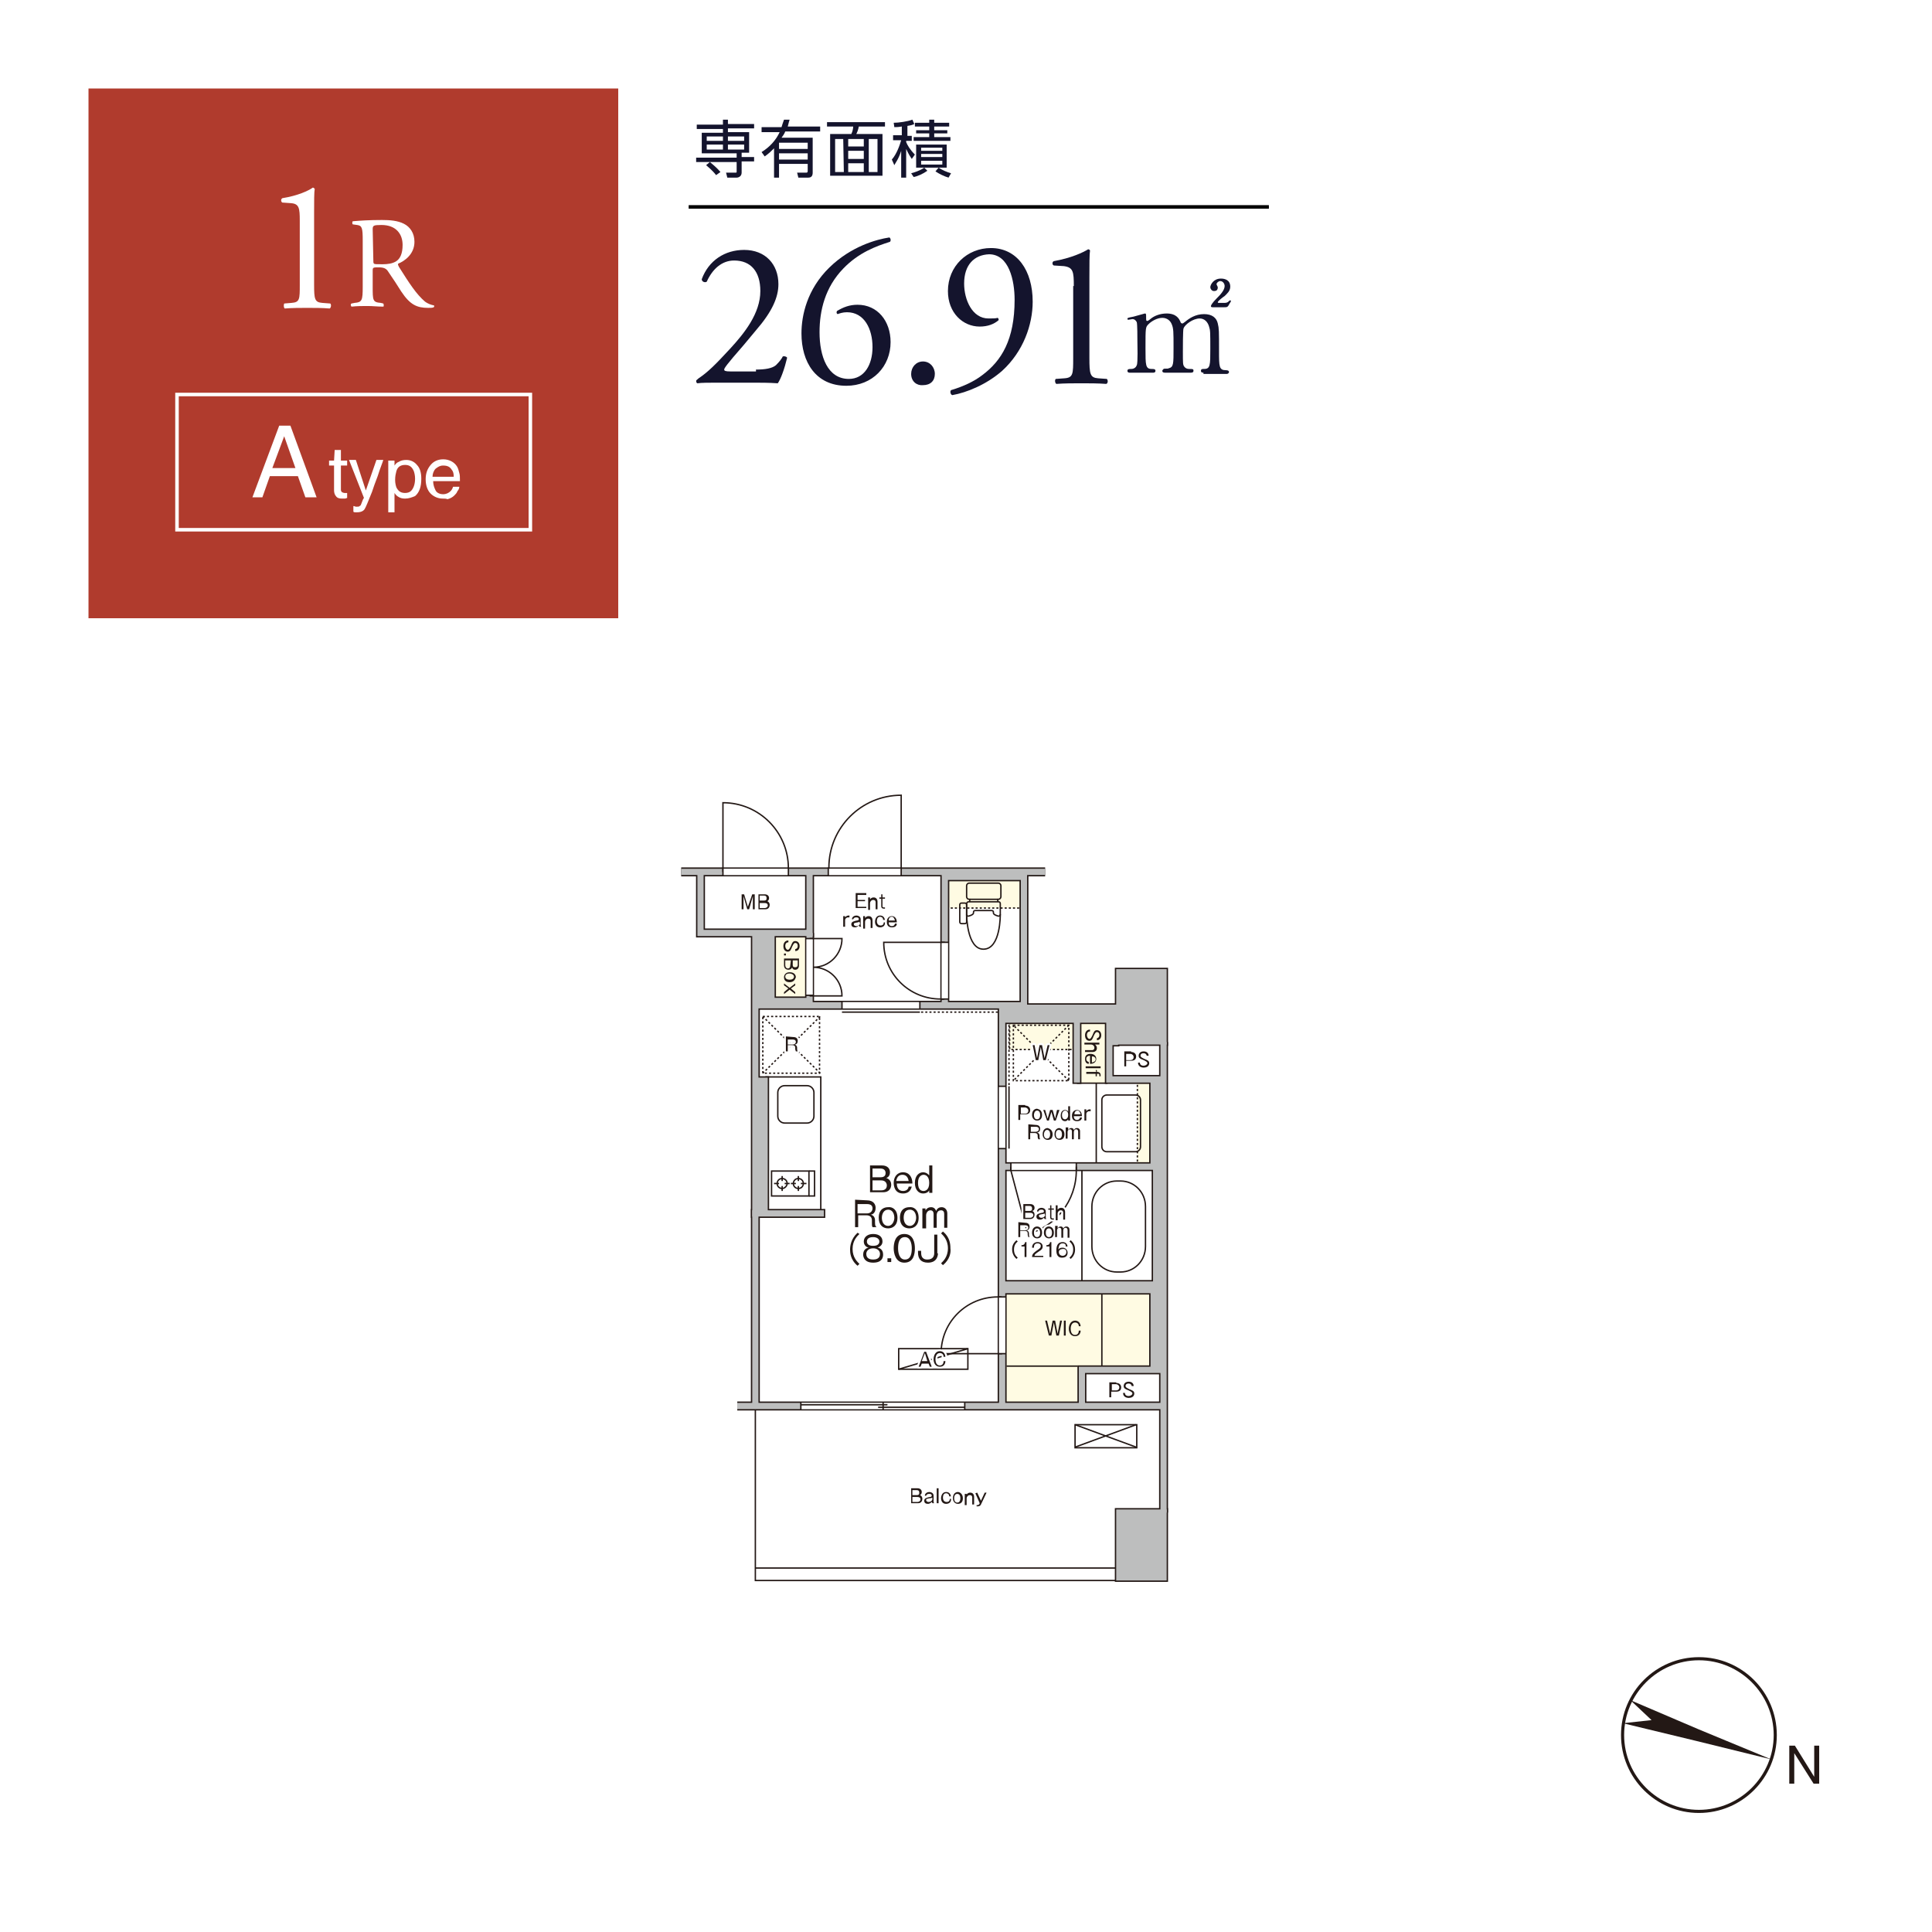 <?xml version="1.0" encoding="utf-8"?>
<!-- Generator: Adobe Illustrator 24.2.3, SVG Export Plug-In . SVG Version: 6.00 Build 0)  -->
<svg version="1.1" id="レイヤー_1" xmlns="http://www.w3.org/2000/svg" xmlns:xlink="http://www.w3.org/1999/xlink" x="0px"
	 y="0px" viewBox="0 0 310 310" style="enable-background:new 0 0 310 310;" xml:space="preserve">
<style type="text/css">
	.st0{fill:#FFFFFF;}
	.st1{fill:#14142D;}
	.st2{fill:#B03B2D;}
	.st3{fill:none;stroke:#FFFFFF;stroke-width:0.567;stroke-miterlimit:10;}
	.st4{fill:none;stroke:#000000;stroke-width:0.567;stroke-miterlimit:10;}
	.st5{fill:#231815;}
	.st6{fill:#FFFBE3;}
	.st7{fill:none;stroke:#231815;stroke-width:0.222;}
	.st8{fill:none;stroke:#231815;stroke-width:0.222;stroke-miterlimit:3.864;}
	.st9{fill:none;stroke:#231815;stroke-width:0.222;stroke-miterlimit:10;stroke-dasharray:0.333,0.333;}
	.st10{fill:none;stroke:#231815;stroke-width:0.222;stroke-miterlimit:10;}
	.st11{fill:none;stroke:#231815;stroke-width:1.441;}
	.st12{fill:none;stroke:#231815;stroke-width:1.441;stroke-linecap:square;}
	.st13{fill:#BDBEBE;}
	.st14{fill:none;stroke:#BDBEBE;stroke-width:0.998;}
	.st15{fill:none;stroke:#BDBEBE;stroke-width:0.998;stroke-linecap:square;}
	.st16{fill:none;stroke:#FFFFFF;stroke-width:0.998;stroke-miterlimit:10;}
	.st17{fill:none;stroke:#FFFFFF;stroke-width:0.61;stroke-linecap:round;stroke-linejoin:round;}
	.st18{fill:none;stroke:#FFFFFF;stroke-width:1.109;stroke-linecap:round;stroke-linejoin:round;}
	.st19{fill:none;stroke:#FFFBE3;stroke-width:0.61;stroke-linecap:round;stroke-linejoin:round;}
</style>
<g>
	<g>
		<rect class="st0" width="310" height="310"/>
	</g>
</g>
<g>
	<path class="st1" d="M116,19.2h0.8v0.7h4.2v0.7h-4.2v0.6h3.4v3.3H119v0.7h2v0.7h-2v1.8c0,0.6-0.5,0.8-0.8,0.8h-1.5l-0.2-0.8h1.5
		c0.2,0,0.2,0,0.2-0.2V26h-6.5v-0.7h6.5v-0.7h-5.6v-3.3h3.4v-0.6h-4.2V20h4.2V19.2z M114.9,28.1c-0.6-0.8-1.4-1.4-1.6-1.6l0.6-0.5
		c0.5,0.4,1.2,1,1.7,1.6L114.9,28.1z M116,21.9h-2.6v0.7h2.6V21.9z M116,23.2h-2.6V24h2.6V23.2z M119.4,21.9h-2.6v0.7h2.6V21.9z
		 M119.4,23.2h-2.6V24h2.6V23.2z"/>
	<path class="st1" d="M126.7,19.2c-0.2,0.6-0.2,0.8-0.3,1.1h5.2v0.8H126c-0.2,0.5-0.4,0.7-0.6,1h5v5.6c0,0.5-0.2,0.8-0.7,0.8h-1.6
		l-0.2-0.8h1.5c0.2,0,0.2-0.2,0.2-0.3v-1.1H125v2.2h-0.8v-4.7c-0.5,0.5-0.8,0.8-1.5,1.3l-0.5-0.7c1.3-0.8,2.3-1.9,2.9-3.2h-2.9v-0.8
		h3.2c0.1-0.4,0.2-0.6,0.4-1.2H126.7z M129.6,22.9H125v1h4.6V22.9z M129.6,24.6H125v1h4.6V24.6z"/>
	<path class="st1" d="M142,20.3h-4.2c-0.1,0.5-0.2,0.8-0.4,1.2h4.2v6.7h-8.4v-6.7h3.4c0.2-0.4,0.3-0.9,0.3-1.2h-4.2v-0.7h9.3
		L142,20.3L142,20.3z M135.3,22.3H134v5.3h1.4L135.3,22.3L135.3,22.3z M138.6,22.3h-2.5v1.2h2.5V22.3z M138.6,24.2h-2.5v1.3h2.5
		V24.2z M138.6,26.2h-2.5v1.4h2.5V26.2z M140.8,22.3h-1.4v5.3h1.4V22.3z"/>
	<path class="st1" d="M145.4,21.8h0.9v0.8h-0.9v0.2c0.2,0.5,0.6,1.2,1.4,2l-0.5,0.7c-0.5-0.7-0.8-1.4-0.9-1.6v4.6h-0.8v-4.3
		c-0.4,1.3-0.9,1.9-1.1,2.3l-0.4-0.9c0.8-0.9,1.3-2.4,1.5-3.1h-1.3v-0.8h1.4v-1.4c-0.6,0.1-0.9,0.1-1.2,0.1l-0.1-0.7
		c0.8,0,2.2-0.2,3-0.5l0.3,0.7c-0.2,0.1-0.4,0.2-1.1,0.3v1.6H145.4z M146.2,27.8c0.4-0.1,1.4-0.4,2.1-0.9l0.5,0.5
		c-0.7,0.5-1.6,0.9-2.2,1L146.2,27.8z M149.9,19.2v0.5h2.4v0.6h-2.4v0.6h2.1v0.5h-2.1V22h2.6v0.6h-5.9V22h2.5v-0.6H147v-0.5h2.1
		v-0.6h-2.3v-0.6h2.3v-0.5H149.9z M152,26.9h-5v-3.7h4.9v3.7H152z M151.2,23.7h-3.4v0.5h3.4V23.7z M151.2,24.7h-3.4v0.5h3.4V24.7z
		 M151.2,25.8h-3.4v0.6h3.4V25.8z M150.6,26.9c0.6,0.4,1.3,0.7,2,0.9l-0.4,0.7c-0.7-0.2-1.5-0.6-2.1-1L150.6,26.9z"/>
</g>
<g>
	<path class="st1" d="M121.3,59.3c1.5,0,2.6-0.2,3.2-0.7c0.6-0.6,0.9-1,1.1-1.4c0.2-0.1,0.6,0,0.7,0.2c-0.4,1.7-1,3.4-1.5,4.1
		c-1.4-0.1-2.8-0.1-4.3-0.1h-4.9c-1.9,0-3,0-3.7,0.1c-0.1,0-0.2-0.2-0.2-0.4c0-0.1,0.2-0.2,0.4-0.4c1.5-1,2.7-2.2,5.1-4.8
		c2.2-2.4,4.8-5.6,4.8-9.2c0-3.1-1.5-4.9-4.2-4.9c-2,0-3.5,1.4-4.4,3.4c-0.3,0.2-0.8,0-0.8-0.4c1.1-3,3.7-4.7,6.8-4.7
		c3.4,0,5.5,2.3,5.5,5.5c0,2.1-1,4.4-3.6,7.4l-2,2.4c-2.8,3.2-3.1,3.7-3.1,3.9s0.2,0.3,1,0.3h4.1V59.3z"/>
	<path class="st1" d="M133.1,42.9c3.5-3.4,7.6-4.5,9.6-4.8c0.2,0.1,0.3,0.5,0.1,0.7c-2.2,0.7-5,1.7-7.5,4.3c-2.9,3-3.8,6.7-3.8,10.2
		c0,3.9,1.3,7.5,4.7,7.5c2.5,0,3.8-2.3,3.8-5.1c0-2.9-1.3-5.6-4.1-5.6c-0.7,0-1.2,0.2-1.5,0.3c-0.2-0.1-0.2-0.3-0.1-0.5
		c1-0.6,2-1,3.3-1c3.2,0,5.3,2.6,5.3,6c0,3.9-2.9,7-7.1,7c-4.9,0-7.2-3.8-7.2-8.4C128.6,50.6,129.5,46.4,133.1,42.9z"/>
	<path class="st1" d="M146.2,60c0-1.1,0.8-2,1.9-2c1.1,0,1.9,0.9,1.9,2s-0.7,1.8-1.9,1.8C147.1,61.9,146.2,61.2,146.2,60z"/>
	<path class="st1" d="M154.7,45.5c0,2.6,1.3,5.6,3.9,5.6c0.8,0,1.1,0,1.5-0.1c0.1,0.1,0.2,0.3,0.1,0.4c-0.7,0.6-1.7,1-3,1
		c-2.7,0-5.1-2.2-5.1-5.7c0-4,3.1-6.9,6.9-6.9c4.2,0,6.7,3.6,6.7,8.6c0,3.7-1.5,8-4.9,11.1c-2.5,2.2-5.7,3.5-8,3.9
		c-0.3-0.1-0.4-0.6-0.2-0.8c2-0.6,3.7-1.4,5-2.4c3.1-2.3,5.2-5.7,5.2-12.1c0-3.1-0.9-7.3-4.1-7.3C156.3,40.9,154.7,42.5,154.7,45.5z
		"/>
	<path class="st1" d="M172.3,45.9c0-2.3-0.1-3-1.6-3.2l-1.6-0.1c-0.3-0.1-0.3-0.6,0-0.7c2.8-0.5,4.7-1.4,5.5-1.9
		c0.1,0,0.3,0.1,0.3,0.2c-0.1,0.6-0.1,2.3-0.1,4.2v13c0,2.6,0.1,3.2,1.4,3.3l1.4,0.1c0.2,0.2,0.2,0.7-0.1,0.8
		c-1.3-0.1-2.8-0.1-4-0.1s-2.7,0-4,0.1c-0.2-0.1-0.3-0.6-0.1-0.8l1.4-0.1c1.4-0.1,1.4-0.7,1.4-3.3V45.9H172.3z"/>
	<path class="st1" d="M193.1,59.8c-0.4,0-0.4-0.2-0.4-0.3c0-0.3,0.2-0.3,0.5-0.3c1,0,1-0.6,1-3.2c0-2.7,0-3-0.2-3.6
		c-0.2-0.7-0.7-1.3-1.5-1.3c-1.1,0-2.4,1-2.6,1.6c-0.1,0.3-0.1,3.1-0.1,3.7c0,1.9,0,2.1,0.2,2.4c0.2,0.3,0.5,0.4,0.8,0.4
		c0.6,0,0.7,0,0.7,0.3s-0.3,0.3-0.5,0.3h-4c-0.2,0-0.5,0-0.5-0.3c0-0.1,0.1-0.2,0.2-0.3c0.1-0.1,0.7,0,0.8-0.1
		c0.8-0.2,0.8-0.6,0.8-3.3c0-2.6,0-3.1-0.3-3.8c-0.2-0.5-0.7-1-1.5-1s-1.7,0.5-2.2,1s-0.5,0.5-0.5,3.9c0,2.7,0,3.3,1,3.3
		c0.3,0,0.6,0,0.6,0.3s-0.3,0.3-0.4,0.3h-3.7c-0.1,0-0.4,0-0.4-0.3s0.3-0.3,0.6-0.3c0.5,0,0.8-0.3,0.9-0.6c0.2-0.4,0.1-3.3,0.1-3.9
		c0-0.5,0-2.7-0.1-3c-0.1-0.2-0.3-0.5-0.7-0.5c-0.1,0-0.5,0.1-0.6,0.1s-0.2,0-0.2-0.1c0-0.2,0-0.2,1-0.4c0.7-0.2,1.8-0.5,1.8-0.5
		c0.2,0,0.2,0.1,0.2,0.6s0,0.6,0.2,0.6c0.1,0,0.5-0.3,0.6-0.4c0.5-0.4,1.4-0.8,2.5-0.8c1.6,0,2,0.9,2.2,1.3c0,0.1,0.1,0.3,0.3,0.3
		c0.1,0,0.1,0,0.5-0.3c0.6-0.5,1.6-1.2,3-1.2c1.3,0,2,0.6,2.2,1.5c0.2,0.8,0.2,1.2,0.2,4.5c0,2.4,0,3,1.1,3c0.1,0,0.5,0,0.5,0.3
		c0,0.1-0.1,0.3-0.4,0.3h-3.7V59.8z M194.6,49.3c-0.3,0-0.3-0.1-0.3-0.2c0-0.1,0.2-0.5,0.9-1.2c0.5-0.5,1.3-1.3,1.3-2
		c0-0.4-0.3-0.8-0.7-0.8c-0.3,0-0.6,0.3-0.6,0.5c0,0.1,0.2,0.4,0.2,0.5c0,0.5-0.3,0.6-0.6,0.6c-0.4,0-0.6-0.4-0.6-0.6
		c0-0.4,0.5-1.4,1.7-1.4c0.6,0,1.5,0.2,1.5,1.3c0,0.7-0.5,1.1-0.9,1.5c-0.3,0.2-1.1,0.8-1.1,1c0,0.1,0.1,0.1,0.2,0.1h0.9
		c0.3,0,0.5-0.1,0.6-0.2c0.2-0.2,0.2-0.2,0.3-0.2s0.1,0,0.1,0.1s0,0.1-0.2,0.4c-0.3,0.6-0.4,0.6-0.9,0.6
		C196.4,49.3,194.6,49.3,194.6,49.3z"/>
</g>
<rect x="14.2" y="14.2" class="st2" width="85" height="85"/>
<g>
	<path class="st0" d="M48.1,35.4c0-2-0.1-2.7-1.4-2.8l-1.4-0.1c-0.2-0.1-0.3-0.5,0-0.7c2.5-0.4,4.2-1.2,4.9-1.7
		c0.1,0,0.2,0.1,0.3,0.2c-0.1,0.5-0.1,2-0.1,3.8v11.6c0,2.3,0.1,2.8,1.3,2.9l1.3,0.1c0.2,0.2,0.1,0.7-0.1,0.8
		c-1.2-0.1-2.5-0.1-3.6-0.1s-2.4,0-3.6,0.1c-0.2-0.1-0.2-0.6-0.1-0.8l1.2-0.1c1.3-0.1,1.3-0.6,1.3-2.9
		C48.1,45.7,48.1,35.4,48.1,35.4z"/>
	<path class="st0" d="M58.2,38.6c0-2-0.1-2.4-0.9-2.5L56.6,36c-0.1-0.1-0.1-0.4,0-0.5c1.2-0.1,2.6-0.2,4.7-0.2
		c1.3,0,2.5,0.1,3.5,0.6c1,0.5,1.7,1.5,1.7,2.9c0,2-1.6,3.1-2.6,3.5c-0.1,0.1,0,0.3,0.1,0.5c1.7,2.7,2.8,4.4,4.2,5.6
		c0.4,0.3,0.9,0.5,1.4,0.6c0.1,0,0.1,0.2,0,0.3c-0.2,0.1-0.5,0.1-0.9,0.1c-1.8,0-2.9-0.5-4.3-2.6c-0.5-0.8-1.4-2.2-2.1-3.2
		c-0.3-0.5-0.7-0.7-1.5-0.7c-0.9,0-1,0-1,0.5V46c0,2.2,0,2.5,1.3,2.6l0.4,0.1c0.1,0.1,0.1,0.5,0,0.5c-0.9,0-1.7-0.1-2.5-0.1
		c-0.9,0-1.6,0-2.6,0.1c-0.1-0.1-0.2-0.4,0-0.5l0.5-0.1c1.2-0.1,1.3-0.4,1.3-2.6C58.2,46,58.2,38.6,58.2,38.6z M59.9,41.6
		c0,0.4,0,0.6,0.1,0.7c0.1,0.1,0.4,0.1,1.4,0.1c0.8,0,1.6-0.1,2.2-0.5s1-1.2,1-2.6c0-1.7-1-3.2-3.4-3.2c-1.3,0-1.4,0.1-1.4,0.7
		L59.9,41.6L59.9,41.6z"/>
</g>
<g>
	<g>
		<path class="st0" d="M44.8,68.3h1.8l4.2,11.5H49l-1.2-3.4h-4.5l-1.2,3.4h-1.6L44.8,68.3z M47.4,75.1L45.6,70l-1.9,5.1H47.4z"/>
	</g>
</g>
<g>
	<g>
		<path class="st0" d="M53.7,72.2h1v1.7h1v0.8h-1v3.9c0,0.2,0.1,0.3,0.2,0.4c0.1,0,0.2,0.1,0.4,0.1c0,0,0.1,0,0.2,0
			c0.1,0,0.1,0,0.2,0v0.8c-0.1,0-0.2,0.1-0.4,0.1c-0.1,0-0.3,0-0.4,0c-0.5,0-0.8-0.1-1-0.4c-0.2-0.2-0.3-0.6-0.3-0.9v-4h-0.8v-0.8
			h0.8L53.7,72.2L53.7,72.2z"/>
		<path class="st0" d="M60.4,73.8h1.1c-0.1,0.4-0.5,1.3-0.9,2.6c-0.4,1-0.7,1.9-0.9,2.5c-0.6,1.5-1,2.5-1.2,2.8s-0.6,0.5-1.2,0.5
			c-0.1,0-0.2,0-0.3,0s-0.2,0-0.3-0.1v-0.9c0.2,0,0.3,0.1,0.4,0.1c0.1,0,0.1,0,0.2,0c0.2,0,0.3,0,0.4-0.1c0.1-0.1,0.2-0.1,0.2-0.2
			c0,0,0.1-0.2,0.2-0.5s0.2-0.5,0.3-0.6L56,73.8h1.1l1.6,4.9L60.4,73.8z"/>
		<path class="st0" d="M62.3,73.9h1v0.8c0.2-0.3,0.4-0.5,0.7-0.6c0.3-0.2,0.7-0.3,1.2-0.3c0.7,0,1.3,0.3,1.7,0.8
			c0.5,0.5,0.7,1.3,0.7,2.2c0,1.3-0.3,2.2-1,2.8c-0.5,0.2-1,0.4-1.6,0.4c-0.5,0-0.8-0.1-1.1-0.3c-0.2-0.1-0.4-0.3-0.6-0.6v3.1h-1
			C62.3,82.2,62.3,73.9,62.3,73.9z M66.1,78.6c0.3-0.4,0.5-1,0.5-1.8c0-0.5-0.1-0.9-0.2-1.2c-0.3-0.7-0.7-1-1.4-1
			c-0.7,0-1.2,0.3-1.4,1c-0.1,0.4-0.2,0.8-0.2,1.4c0,0.5,0.1,0.9,0.2,1.2c0.3,0.6,0.7,0.9,1.4,0.9C65.4,79.1,65.8,79,66.1,78.6z"/>
		<path class="st0" d="M72.4,74c0.4,0.2,0.7,0.5,0.9,0.8c0.2,0.3,0.3,0.7,0.4,1.1c0.1,0.3,0.1,0.7,0.1,1.3h-4.3
			c0,0.6,0.2,1.1,0.4,1.5s0.7,0.6,1.2,0.6s0.9-0.2,1.2-0.5c0.2-0.2,0.3-0.4,0.4-0.7h1c0,0.2-0.1,0.5-0.3,0.7
			c-0.1,0.3-0.3,0.5-0.5,0.7c-0.3,0.3-0.7,0.5-1.1,0.6C71.6,80,71.3,80,71,80c-0.7,0-1.4-0.3-1.9-0.8s-0.8-1.3-0.8-2.3
			s0.3-1.7,0.8-2.3c0.5-0.6,1.2-0.9,2-0.9C71.6,73.7,72,73.8,72.4,74z M72.8,76.4c0-0.4-0.1-0.8-0.3-1c-0.3-0.5-0.7-0.7-1.4-0.7
			c-0.5,0-0.8,0.2-1.2,0.5c-0.3,0.3-0.5,0.8-0.5,1.3h3.4V76.4z"/>
	</g>
</g>
<rect x="28.4" y="63.3" class="st3" width="56.7" height="21.7"/>
<line class="st4" x1="110.5" y1="33.2" x2="203.6" y2="33.2"/>
<g>
	<polygon class="st5" points="284.2,282.3 272,279.3 260.4,276.5 265,276 261.6,272.8 272.6,277.5 	"/>
	<polygon class="st5" points="291,286.2 287.9,281.3 287.9,286.2 287.1,286.2 287.1,280.1 288,280.1 291.1,285.1 291.1,280.1 
		291.9,280.1 291.9,286.2 	"/>
	<path class="st5" d="M272.6,265.9c-6.9,0-12.5,5.6-12.5,12.5s5.6,12.5,12.5,12.5s12.5-5.6,12.5-12.5S279.5,265.9,272.6,265.9
		 M272.6,266.4c6.6,0,12,5.4,12,12s-5.4,12-12,12s-12-5.4-12-12S266,266.4,272.6,266.4"/>
</g>
<g>
	<polygon class="st0" points="121.2,149.7 121.2,253.6 186.7,253.6 186.7,161.9 164.3,161.9 164.3,139.9 112.4,139.9 112.4,149.7 	
		"/>
	<path class="st0" d="M144.6,139.9v-12.3c-6.4,0-11.6,5.2-11.6,11.6v0.6"/>
	<path class="st0" d="M116,139.9v-11.1c5.8,0,10.5,4.7,10.5,10.5v0.6"/>
	<rect x="123.8" y="149.7" class="st6" width="6.1" height="11"/>
	<rect x="172.8" y="163.6" class="st6" width="5.2" height="10.2"/>
	<rect x="182.5" y="173.3" class="st6" width="3" height="13.9"/>
	<rect x="162" y="163.6" class="st6" width="10.7" height="4.8"/>
	<rect x="151.6" y="140.1" class="st6" width="12.7" height="5.6"/>
	<polygon class="st6" points="173.6,219.8 186.7,219.8 186.7,207 160.8,207 160.8,225.6 173.6,225.6 	"/>
	<path class="st7" d="M155.1,146.7c0,0,0,5.6,2.7,5.6c2.8,0,2.7-5.6,2.7-5.6"/>
	<path class="st7" d="M156.5,146.1c-0.2,0-0.3,0.1-0.3,0.3v0.1c0,0.3-0.8,0.5-0.8,0.5c-0.2,0-0.3-0.1-0.3-0.3V145
		c0-0.2,0.2-0.3,0.3-0.3h4.8c0.2,0,0.3,0.1,0.3,0.3v1.7c0,0.2-0.1,0.3-0.3,0.3c0,0-0.8-0.2-0.8-0.5v-0.1c0-0.2-0.1-0.3-0.3-0.3
		L156.5,146.1L156.5,146.1z"/>
	<path class="st7" d="M155.1,142.1c0-0.2,0.2-0.4,0.4-0.4h4.7c0.2,0,0.4,0.2,0.4,0.4v1.8c0,0.2-0.2,0.4-0.4,0.4h-4.7
		c-0.2,0-0.4-0.2-0.4-0.4V142.1z"/>
	<line class="st7" x1="160.1" y1="144.2" x2="160.1" y2="144.7"/>
	<line class="st7" x1="155.6" y1="144.7" x2="155.6" y2="144.2"/>
	<path class="st7" d="M154,147.9c0,0.2,0.1,0.3,0.3,0.3h0.5c0.2,0,0.3-0.1,0.3-0.3v-2.7c0-0.2-0.1-0.3-0.3-0.3h-0.5
		c-0.2,0-0.3,0.1-0.3,0.3V147.9z"/>
	<line class="st7" x1="177.7" y1="173.8" x2="172.8" y2="173.8"/>
	<line class="st7" x1="175.9" y1="173.8" x2="175.9" y2="187.2"/>
	<path class="st7" d="M177.6,175.7c-0.4,0-0.8,0.3-0.8,0.8v7.5c0,0.4,0.3,0.8,0.8,0.8h4.6c0.4,0,0.8-0.3,0.8-0.8v-7.5
		c0-0.4-0.3-0.8-0.8-0.8H177.6z"/>
	<path class="st8" d="M179.2,204.1c-2.2,0-4-1.8-4-4.1v-6.4c0-2.3,1.8-4.1,4-4.1h0.6c2.2,0,4,1.8,4,4.1v6.4c0,2.3-1.8,4.1-4,4.1
		H179.2z"/>
	<line class="st8" x1="173.6" y1="187.2" x2="173.6" y2="207"/>
	<rect x="162.6" y="164.5" class="st9" width="8.9" height="8.9"/>
	<line class="st9" x1="171.5" y1="164.5" x2="162.6" y2="173.4"/>
	<line class="st9" x1="171.5" y1="173.4" x2="162.6" y2="164.5"/>
	<rect x="122.4" y="163.1" class="st9" width="9.1" height="9.1"/>
	<line class="st9" x1="131.6" y1="163.1" x2="122.4" y2="172.2"/>
	<line class="st9" x1="131.6" y1="172.2" x2="122.4" y2="163.1"/>
	<polyline class="st8" points="122.8,172.8 131.7,172.8 131.7,194.7 	"/>
	<path class="st7" d="M125.9,174.2c-0.6,0-1.1,0.5-1.1,1.1v3.8c0,0.6,0.5,1.1,1.1,1.1h3.6c0.6,0,1.1-0.5,1.1-1.1v-3.8
		c0-0.6-0.5-1.1-1.1-1.1H125.9z"/>
	<path class="st7" d="M128.9,189.9c0-0.5-0.4-0.8-0.8-0.8c-0.5,0-0.8,0.4-0.8,0.8c0,0.5,0.4,0.8,0.8,0.8
		C128.6,190.7,128.9,190.3,128.9,189.9z"/>
	<line class="st7" x1="128.5" y1="189.9" x2="129.4" y2="189.9"/>
	<line class="st7" x1="126.9" y1="189.9" x2="127.7" y2="189.9"/>
	<line class="st7" x1="128.1" y1="191.1" x2="128.1" y2="190.3"/>
	<line class="st7" x1="128.1" y1="189.5" x2="128.1" y2="188.7"/>
	<path class="st7" d="M126.3,189.9c0-0.5-0.4-0.8-0.8-0.8c-0.5,0-0.8,0.4-0.8,0.8c0,0.5,0.4,0.8,0.8,0.8S126.3,190.3,126.3,189.9z"
		/>
	<line class="st7" x1="125.9" y1="189.9" x2="126.7" y2="189.9"/>
	<line class="st7" x1="124.2" y1="189.9" x2="125" y2="189.9"/>
	<line class="st7" x1="125.5" y1="191.1" x2="125.5" y2="190.3"/>
	<line class="st7" x1="125.5" y1="189.5" x2="125.5" y2="188.7"/>
	<rect x="123.8" y="187.9" class="st7" width="6" height="4"/>
	<polyline class="st7" points="129.8,187.9 130.7,187.9 130.7,191.9 129.8,191.9 	"/>
	<rect x="144.2" y="216.4" class="st8" width="11.1" height="3.3"/>
	<line class="st8" x1="155.3" y1="216.4" x2="144.2" y2="219.7"/>
	<polyline class="st7" points="121.2,225.6 121.2,253.6 187.2,253.6 	"/>
	<rect x="172.5" y="228.6" class="st10" width="9.9" height="3.7"/>
	<line class="st10" x1="182.3" y1="228.6" x2="172.5" y2="232.2"/>
	<line class="st10" x1="182.3" y1="232.2" x2="172.5" y2="228.6"/>
	<line class="st9" x1="164.2" y1="145.7" x2="151.8" y2="145.7"/>
	<polyline class="st9" points="172.6,168.4 162,168.4 162,163.8 	"/>
	<line class="st9" x1="182.5" y1="173.4" x2="182.5" y2="186.9"/>
	<line class="st7" x1="182.1" y1="251.6" x2="121.2" y2="251.6"/>
	<rect x="179.6" y="242.7" class="st11" width="7.1" height="10.4"/>
	<rect x="179.6" y="156" class="st11" width="7.1" height="11.1"/>
	<polyline class="st11" points="179.6,161.7 164.3,161.7 164.3,139.9 	"/>
	<line class="st11" x1="167.7" y1="139.9" x2="109.3" y2="139.9"/>
	<polyline class="st11" points="129.9,139.9 129.9,149.7 112.4,149.7 112.4,139.9 	"/>
	<line class="st11" x1="121.2" y1="149.7" x2="121.2" y2="225.6"/>
	<line class="st11" x1="186.7" y1="225.6" x2="118.3" y2="225.6"/>
	<line class="st11" x1="121.2" y1="161.3" x2="164.3" y2="161.3"/>
	<line class="st11" x1="151.6" y1="139.9" x2="151.6" y2="161.3"/>
	<line class="st11" x1="129.9" y1="149.7" x2="129.9" y2="161.3"/>
	<line class="st11" x1="160.8" y1="161.3" x2="160.8" y2="225.6"/>
	<line class="st11" x1="179.6" y1="163.6" x2="160.8" y2="163.6"/>
	<polyline class="st11" points="178,163.6 178,173.2 186.7,173.2 	"/>
	<line class="st12" x1="172.8" y1="163.6" x2="172.8" y2="173.2"/>
	<line class="st11" x1="186.7" y1="187.2" x2="160.8" y2="187.2"/>
	<line class="st11" x1="186.7" y1="207" x2="160.8" y2="207"/>
	<polyline class="st11" points="186.7,219.8 173.6,219.8 173.6,225.6 	"/>
	<line class="st12" x1="121.2" y1="194.7" x2="131.7" y2="194.7"/>
	<rect x="151.6" y="139.9" class="st13" width="12.7" height="1.4"/>
	<rect x="151.6" y="139.9" class="st7" width="12.7" height="1.4"/>
	<rect x="121.2" y="172.8" class="st13" width="2.1" height="21.9"/>
	<rect x="121.2" y="172.8" class="st7" width="2.1" height="21.9"/>
	<polygon class="st13" points="124.4,149.7 124.4,160 129.9,160 129.9,161.3 121.2,161.3 121.2,149.7 	"/>
	<polygon class="st8" points="124.4,149.7 124.4,160 129.9,160 129.9,161.3 121.2,161.3 121.2,149.7 	"/>
	<line class="st11" x1="186.7" y1="242.7" x2="186.7" y2="167.2"/>
	<rect x="177.7" y="162.7" class="st13" width="1.8" height="5.1"/>
	<rect x="177.7" y="162.7" class="st7" width="1.8" height="5.1"/>
	<rect x="184.5" y="173.2" class="st13" width="2.2" height="14"/>
	<rect x="184.5" y="173.2" class="st7" width="2.2" height="14"/>
	<rect x="184.5" y="207" class="st13" width="2.2" height="12.9"/>
	<rect x="184.5" y="207" class="st7" width="2.2" height="12.9"/>
	<polygon class="st13" points="160.8,205.5 184.9,205.5 184.9,187.2 186.7,187.2 186.7,207 160.8,207 	"/>
	<polygon class="st8" points="160.8,205.5 184.9,205.5 184.9,187.2 186.7,187.2 186.7,207 160.8,207 	"/>
	<rect x="179.6" y="242.7" class="st13" width="7.1" height="10.4"/>
	<rect x="179.6" y="242.7" class="st14" width="7.1" height="10.4"/>
	<rect x="179.6" y="156" class="st13" width="7.1" height="11.1"/>
	<rect x="179.6" y="156" class="st14" width="7.1" height="11.1"/>
	<polyline class="st14" points="179.6,161.7 164.3,161.7 164.3,139.9 	"/>
	<line class="st14" x1="167.7" y1="139.9" x2="109.3" y2="139.9"/>
	<polyline class="st14" points="129.9,139.9 129.9,149.7 112.4,149.7 112.4,139.9 	"/>
	<line class="st14" x1="121.2" y1="149.7" x2="121.2" y2="225.6"/>
	<line class="st14" x1="186.7" y1="225.6" x2="118.3" y2="225.6"/>
	<line class="st14" x1="121.2" y1="161.3" x2="164.3" y2="161.3"/>
	<line class="st14" x1="151.6" y1="139.9" x2="151.6" y2="161.3"/>
	<line class="st14" x1="129.9" y1="149.7" x2="129.9" y2="161.3"/>
	<line class="st14" x1="160.8" y1="161.3" x2="160.8" y2="225.6"/>
	<line class="st14" x1="179.6" y1="163.6" x2="160.8" y2="163.6"/>
	<polyline class="st14" points="178,163.6 178,173.2 186.7,173.2 	"/>
	<line class="st15" x1="172.8" y1="163.6" x2="172.8" y2="173.2"/>
	<line class="st14" x1="186.7" y1="187.2" x2="160.8" y2="187.2"/>
	<line class="st14" x1="186.7" y1="207" x2="160.8" y2="207"/>
	<polyline class="st14" points="186.7,219.8 173.6,219.8 173.6,225.6 	"/>
	<line class="st15" x1="121.2" y1="194.7" x2="131.7" y2="194.7"/>
	<polygon class="st13" points="179.6,161.7 164.3,161.7 164.3,161.3 160.8,161.3 160.8,163.6 179.6,163.6 	"/>
	<line class="st14" x1="186.7" y1="242.7" x2="186.7" y2="167.2"/>
	<path class="st10" d="M151.6,151.2h-9.8c0,5.1,4.1,9.1,9.1,9.1h0.6"/>
	<line class="st16" x1="151.6" y1="160.3" x2="151.6" y2="151.2"/>
	<line class="st10" x1="152.2" y1="160.3" x2="151" y2="160.3"/>
	<line class="st10" x1="152.2" y1="151.2" x2="151" y2="151.2"/>
	<path class="st10" d="M129.9,150.6h5.2c0,2.5-2,4.6-4.6,4.6c2.5,0,4.6,2,4.6,4.6h-5.2"/>
	<line class="st16" x1="129.9" y1="150.6" x2="129.9" y2="159.7"/>
	<line class="st10" x1="129.3" y1="150.6" x2="130.5" y2="150.6"/>
	<line class="st10" x1="129.3" y1="159.7" x2="130.5" y2="159.7"/>
	<line class="st16" x1="135.1" y1="161.3" x2="147.6" y2="161.3"/>
	<line class="st10" x1="135.1" y1="160.7" x2="135.1" y2="161.9"/>
	<line class="st10" x1="147.6" y1="160.7" x2="147.6" y2="161.9"/>
	<line class="st10" x1="135.1" y1="162.4" x2="147.6" y2="162.4"/>
	<line class="st9" x1="147.8" y1="162.4" x2="160.1" y2="162.4"/>
	<line class="st16" x1="160.8" y1="184.3" x2="160.8" y2="174.3"/>
	<line class="st10" x1="160.2" y1="184.3" x2="161.4" y2="184.3"/>
	<line class="st10" x1="160.2" y1="174.3" x2="161.4" y2="174.3"/>
	<line class="st10" x1="161.9" y1="184.3" x2="161.9" y2="174.3"/>
	<line class="st9" x1="161.9" y1="174.1" x2="161.9" y2="164.3"/>
	<path class="st10" d="M144.6,139.9v-12.3c-6.4,0-11.6,5.2-11.6,11.6v0.6"/>
	<line class="st16" x1="132.9" y1="139.9" x2="144.6" y2="139.9"/>
	<line class="st10" x1="132.9" y1="140.5" x2="132.9" y2="139.2"/>
	<line class="st10" x1="144.6" y1="140.5" x2="144.6" y2="139.2"/>
	<path class="st10" d="M116,139.9v-11.1c5.8,0,10.5,4.7,10.5,10.5v0.6"/>
	<line class="st16" x1="126.5" y1="139.9" x2="116" y2="139.9"/>
	<line class="st10" x1="126.5" y1="140.5" x2="126.5" y2="139.2"/>
	<line class="st10" x1="116" y1="140.5" x2="116" y2="139.2"/>
	<line class="st16" x1="154.8" y1="225.6" x2="128.5" y2="225.6"/>
	<line class="st10" x1="128.5" y1="226.3" x2="128.5" y2="225"/>
	<line class="st10" x1="141.7" y1="226.3" x2="141.7" y2="225"/>
	<line class="st10" x1="154.8" y1="226.3" x2="154.8" y2="225"/>
	<line class="st10" x1="142.4" y1="225.4" x2="128.5" y2="225.4"/>
	<line class="st10" x1="154.8" y1="225.8" x2="140.9" y2="225.8"/>
	<path class="st10" d="M160.8,217.2H151c0-5.1,4.1-9.1,9.1-9.1h0.6"/>
	<line class="st16" x1="160.8" y1="208.1" x2="160.8" y2="217.2"/>
	<line class="st10" x1="161.4" y1="208.1" x2="160.2" y2="208.1"/>
	<line class="st10" x1="161.4" y1="217.2" x2="160.2" y2="217.2"/>
	<line class="st16" x1="172.7" y1="187.2" x2="162.2" y2="187.2"/>
	<line class="st10" x1="172.7" y1="186.6" x2="172.7" y2="187.8"/>
	<line class="st10" x1="162.2" y1="187.8" x2="162.2" y2="186.6"/>
	<path class="st10" d="M172.7,187.2v0.6c0,4.9-3.3,9-7.8,10.2l-2.7-10.2v-0.6"/>
	<path class="st17" d="M164.5,177.4c0.6,0,0.8,0.4,0.8,0.7c0,0.5-0.3,0.7-0.8,0.7h-0.8v0.9h-0.3v-2.4h1.1V177.4z M163.8,177.7v1h0.7
		c0.2,0,0.5-0.1,0.5-0.5c0-0.3-0.3-0.5-0.5-0.5H163.8z"/>
	<path class="st17" d="M167.2,178.9c0,0.7-0.4,0.9-0.8,0.9c-0.4,0-0.8-0.3-0.8-0.9c0-0.8,0.5-1,0.8-1
		C166.8,178,167.2,178.2,167.2,178.9z M165.9,178.9c0,0.3,0.1,0.7,0.5,0.7s0.5-0.4,0.5-0.7s-0.1-0.7-0.5-0.7
		S165.9,178.7,165.9,178.9z"/>
	<polygon class="st17" points="167.7,178.1 168.1,179.5 168.5,178.1 168.9,178.1 169.3,179.5 169.6,178.1 170,178.1 169.4,179.8 
		169.1,179.8 168.7,178.4 168.3,179.8 168,179.8 167.4,178.1 	"/>
	<path class="st17" d="M171.7,177.4v2.4h-0.3v-0.2c-0.1,0.1-0.2,0.3-0.5,0.3c-0.4,0-0.7-0.3-0.7-0.9c0-0.7,0.4-0.9,0.7-0.9
		s0.5,0.2,0.5,0.3v-0.9h0.3V177.4z M170.4,178.9c0,0.6,0.3,0.7,0.5,0.7c0.1,0,0.5-0.1,0.5-0.7c0-0.6-0.3-0.7-0.5-0.7
		C170.8,178.2,170.4,178.3,170.4,178.9z"/>
	<path class="st17" d="M173.6,179.3c0,0.2-0.1,0.6-0.8,0.6c-0.8,0-0.8-0.7-0.8-0.9c0-0.5,0.3-0.9,0.8-0.9s0.8,0.4,0.8,1h-1.3
		c0,0.4,0.2,0.6,0.5,0.6c0.1,0,0.4,0,0.5-0.4L173.6,179.3L173.6,179.3z M173.4,178.8c-0.1-0.3-0.2-0.6-0.5-0.6s-0.5,0.2-0.5,0.6
		H173.4z"/>
	<path class="st17" d="M174.3,178.1v0.2c0.1-0.1,0.2-0.3,0.6-0.3h0.1v0.3h-0.1c-0.2,0-0.3,0-0.4,0.1c-0.2,0.1-0.2,0.3-0.2,0.4v1H174
		V178h0.3V178.1z"/>
	<path class="st17" d="M166.2,180.5c0.6,0,0.7,0.4,0.7,0.6c0,0.5-0.3,0.6-0.5,0.6c0.3,0.1,0.4,0.3,0.4,0.5v0.2
		c0,0.3,0.1,0.4,0.1,0.4l0,0h-0.3c0-0.1-0.1-0.2-0.1-0.4v-0.2c0-0.2-0.1-0.4-0.5-0.4h-0.7v1H165v-2.4L166.2,180.5L166.2,180.5z
		 M165.4,180.7v0.9h0.8c0.3,0,0.5-0.2,0.5-0.4s-0.1-0.4-0.5-0.4h-0.8V180.7z"/>
	<path class="st17" d="M168.9,182c0,0.7-0.4,0.9-0.8,0.9c-0.4,0-0.8-0.3-0.8-0.9c0-0.8,0.5-1,0.8-1
		C168.4,181.1,168.9,181.3,168.9,182z M167.5,182c0,0.3,0.1,0.7,0.5,0.7s0.5-0.4,0.5-0.7s-0.1-0.7-0.5-0.7
		C167.7,181.3,167.5,181.7,167.5,182z"/>
	<path class="st17" d="M170.8,182c0,0.7-0.4,0.9-0.8,0.9c-0.4,0-0.8-0.3-0.8-0.9c0-0.8,0.5-1,0.8-1
		C170.3,181.1,170.8,181.3,170.8,182z M169.4,182c0,0.3,0.1,0.7,0.5,0.7s0.5-0.4,0.5-0.7s-0.1-0.7-0.5-0.7S169.4,181.7,169.4,182z"
		/>
	<path class="st17" d="M171.4,181.1v0.2c0.1-0.1,0.2-0.3,0.5-0.3c0.1,0,0.3,0,0.4,0.3c0.1-0.1,0.2-0.3,0.5-0.3s0.5,0.2,0.5,0.5v1.3
		H173v-1.2c0-0.2-0.1-0.4-0.3-0.4c-0.4,0-0.4,0.4-0.4,0.5v1.1H172v-1.2c0-0.1,0-0.4-0.3-0.4s-0.4,0.3-0.4,0.4v1.1H171v-1.8h0.4
		V181.1z"/>
	<path class="st5" d="M164.5,177.4c0.6,0,0.8,0.4,0.8,0.7c0,0.5-0.3,0.7-0.8,0.7h-0.8v0.9h-0.3v-2.4h1.1V177.4z M163.8,177.7v1h0.7
		c0.2,0,0.5-0.1,0.5-0.5c0-0.3-0.3-0.5-0.5-0.5H163.8z"/>
	<path class="st5" d="M167.2,178.9c0,0.7-0.4,0.9-0.8,0.9c-0.4,0-0.8-0.3-0.8-0.9c0-0.8,0.5-1,0.8-1
		C166.8,178,167.2,178.2,167.2,178.9 M165.9,178.9c0,0.3,0.1,0.7,0.5,0.7s0.5-0.4,0.5-0.7s-0.1-0.7-0.5-0.7S165.9,178.7,165.9,178.9
		"/>
	<polygon class="st5" points="167.7,178.1 168.1,179.5 168.5,178.1 168.9,178.1 169.3,179.5 169.6,178.1 170,178.1 169.4,179.8 
		169.1,179.8 168.7,178.4 168.3,179.8 168,179.8 167.4,178.1 	"/>
	<path class="st5" d="M171.7,177.4v2.4h-0.3v-0.2c-0.1,0.1-0.2,0.3-0.5,0.3c-0.4,0-0.7-0.3-0.7-0.9c0-0.7,0.4-0.9,0.7-0.9
		s0.5,0.2,0.5,0.3v-0.9h0.3V177.4z M170.4,178.9c0,0.6,0.3,0.7,0.5,0.7c0.1,0,0.5-0.1,0.5-0.7c0-0.6-0.3-0.7-0.5-0.7
		C170.8,178.2,170.4,178.3,170.4,178.9"/>
	<path class="st5" d="M173.6,179.3c0,0.2-0.1,0.6-0.8,0.6c-0.8,0-0.8-0.7-0.8-0.9c0-0.5,0.3-0.9,0.8-0.9s0.8,0.4,0.8,1h-1.3
		c0,0.4,0.2,0.6,0.5,0.6c0.1,0,0.4,0,0.5-0.4L173.6,179.3L173.6,179.3z M173.4,178.8c-0.1-0.3-0.2-0.6-0.5-0.6s-0.5,0.2-0.5,0.6
		H173.4z"/>
	<path class="st5" d="M174.3,178.1v0.2c0.1-0.1,0.2-0.3,0.6-0.3h0.1v0.3h-0.1c-0.2,0-0.3,0-0.4,0.1c-0.2,0.1-0.2,0.3-0.2,0.4v1H174
		V178h0.3V178.1z"/>
	<path class="st5" d="M166.2,180.5c0.6,0,0.7,0.4,0.7,0.6c0,0.5-0.3,0.6-0.5,0.6c0.3,0.1,0.4,0.3,0.4,0.5v0.2c0,0.3,0.1,0.4,0.1,0.4
		l0,0h-0.3c0-0.1-0.1-0.2-0.1-0.4v-0.2c0-0.2-0.1-0.4-0.5-0.4h-0.7v1H165v-2.4L166.2,180.5L166.2,180.5z M165.4,180.7v0.9h0.8
		c0.3,0,0.5-0.2,0.5-0.4s-0.1-0.4-0.5-0.4h-0.8V180.7z"/>
	<path class="st5" d="M168.9,182c0,0.7-0.4,0.9-0.8,0.9c-0.4,0-0.8-0.3-0.8-0.9c0-0.8,0.5-1,0.8-1
		C168.4,181.1,168.9,181.3,168.9,182 M167.5,182c0,0.3,0.1,0.7,0.5,0.7s0.5-0.4,0.5-0.7s-0.1-0.7-0.5-0.7
		C167.7,181.3,167.5,181.7,167.5,182"/>
	<path class="st5" d="M170.8,182c0,0.7-0.4,0.9-0.8,0.9c-0.4,0-0.8-0.3-0.8-0.9c0-0.8,0.5-1,0.8-1
		C170.3,181.1,170.8,181.3,170.8,182 M169.4,182c0,0.3,0.1,0.7,0.5,0.7s0.5-0.4,0.5-0.7s-0.1-0.7-0.5-0.7S169.4,181.7,169.4,182"/>
	<path class="st5" d="M171.4,181.1v0.2c0.1-0.1,0.2-0.3,0.5-0.3c0.1,0,0.3,0,0.4,0.3c0.1-0.1,0.2-0.3,0.5-0.3s0.5,0.2,0.5,0.5v1.3
		H173v-1.2c0-0.2-0.1-0.4-0.3-0.4c-0.4,0-0.4,0.4-0.4,0.5v1.1H172v-1.2c0-0.1,0-0.4-0.3-0.4s-0.4,0.3-0.4,0.4v1.1H171v-1.8h0.4
		V181.1z"/>
	<path class="st17" d="M165.3,193.2c0.5,0,0.7,0.3,0.7,0.6c0,0.4-0.3,0.5-0.4,0.5c0.1,0,0.4,0.2,0.4,0.6c0,0.2-0.1,0.7-0.7,0.7h-1.1
		v-2.4L165.3,193.2L165.3,193.2z M164.5,193.5v0.8h0.7c0.4,0,0.4-0.2,0.4-0.4c0-0.1,0-0.4-0.4-0.4L164.5,193.5L164.5,193.5z
		 M164.5,194.5v0.9h0.8c0.3,0,0.5-0.2,0.5-0.4s-0.1-0.4-0.5-0.4h-0.8V194.5z"/>
	<path class="st17" d="M166.4,194.4c0-0.4,0.4-0.6,0.7-0.6c0.2,0,0.7,0.1,0.7,0.6v0.9c0,0.1,0,0.2,0.1,0.3l0,0h-0.3
		c0-0.1-0.1-0.2-0.1-0.2c-0.2,0.2-0.4,0.3-0.6,0.3c-0.3,0-0.6-0.1-0.6-0.5s0.4-0.5,0.9-0.6c0.2,0,0.3-0.1,0.3-0.2
		c0-0.1,0-0.3-0.4-0.3c-0.3,0-0.4,0.1-0.5,0.3H166.4z M167.6,194.7c-0.1,0-0.1,0.1-0.3,0.1c-0.5,0.1-0.6,0.1-0.6,0.3
		c0,0.1,0.1,0.3,0.4,0.3c0.4,0,0.6-0.3,0.6-0.4L167.6,194.7L167.6,194.7z"/>
	<path class="st17" d="M168.7,193.4v0.5h0.4v0.2h-0.4v1.2c0,0.2,0.1,0.2,0.3,0.2h0.1v0.2H169c-0.2,0-0.5,0-0.5-0.4v-1.2h-0.3v-0.2
		h0.3v-0.5H168.7z"/>
	<path class="st17" d="M169.7,193.2v0.9c0.1-0.1,0.2-0.3,0.6-0.3c0.3,0,0.6,0.2,0.6,0.7v1.2h-0.3v-1.1c0-0.1,0-0.4-0.4-0.4
		c-0.3,0-0.5,0.3-0.5,0.5v1.1h-0.3v-2.4h0.3V193.2z"/>
	<path class="st17" d="M164.5,196.2c0.6,0,0.7,0.4,0.7,0.6c0,0.5-0.3,0.6-0.5,0.6c0.3,0.1,0.4,0.3,0.4,0.5v0.2
		c0,0.3,0.1,0.4,0.1,0.4l0,0H165c0-0.1-0.1-0.2-0.1-0.4v-0.2c0-0.2-0.1-0.4-0.5-0.4h-0.7v1h-0.3v-2.4L164.5,196.2L164.5,196.2z
		 M163.7,196.5v0.9h0.8c0.3,0,0.5-0.2,0.5-0.4s-0.1-0.4-0.5-0.4h-0.8V196.5z"/>
	<path class="st17" d="M167.2,197.8c0,0.7-0.4,0.9-0.8,0.9c-0.4,0-0.8-0.3-0.8-0.9c0-0.8,0.5-1,0.8-1
		C166.8,196.8,167.2,197.1,167.2,197.8z M165.9,197.8c0,0.3,0.1,0.7,0.5,0.7s0.5-0.4,0.5-0.7s-0.1-0.7-0.5-0.7
		S165.9,197.5,165.9,197.8z"/>
	<path class="st17" d="M169.1,197.8c0,0.7-0.4,0.9-0.8,0.9c-0.4,0-0.8-0.3-0.8-0.9c0-0.8,0.5-1,0.8-1
		C168.7,196.8,169.1,197.1,169.1,197.8z M167.8,197.8c0,0.3,0.1,0.7,0.5,0.7s0.5-0.4,0.5-0.7s-0.1-0.7-0.5-0.7
		C167.9,197.1,167.8,197.5,167.8,197.8z"/>
	<path class="st17" d="M169.7,196.9v0.2c0.1-0.1,0.2-0.3,0.5-0.3c0.1,0,0.3,0,0.4,0.3c0.1-0.1,0.2-0.3,0.5-0.3s0.5,0.2,0.5,0.5v1.3
		h-0.3v-1.2c0-0.2-0.1-0.4-0.3-0.4c-0.4,0-0.4,0.4-0.4,0.5v1.1h-0.3v-1.2c0-0.1,0-0.4-0.3-0.4s-0.4,0.3-0.4,0.4v1.1h-0.3v-1.8h0.4
		V196.9z"/>
	<path class="st17" d="M163.3,199.2c-0.2,0.2-0.6,0.5-0.6,1.3s0.4,1.1,0.6,1.3l-0.2,0.2c-0.6-0.5-0.7-1.2-0.7-1.5s0-0.9,0.7-1.5
		L163.3,199.2z"/>
	<path class="st17" d="M164.7,201.7h-0.3V200h-0.5v-0.2c0.3,0,0.5-0.1,0.6-0.5h0.2V201.7z"/>
	<path class="st17" d="M167.4,201.4v0.3h-1.8c0-0.5,0.3-0.7,0.7-1c0.6-0.4,0.7-0.5,0.7-0.8s-0.3-0.4-0.5-0.4c-0.6,0-0.6,0.5-0.6,0.7
		h-0.3c0-0.6,0.4-0.9,0.9-0.9s0.8,0.3,0.8,0.7c0,0.3-0.1,0.5-0.6,0.8c-0.6,0.4-0.7,0.5-0.7,0.7h1.4V201.4z"/>
	<path class="st17" d="M168.7,201.7h-0.3V200h-0.5v-0.2c0.3,0,0.5-0.1,0.6-0.5h0.2V201.7z"/>
	<path class="st17" d="M171,199.9c0-0.3-0.2-0.4-0.5-0.4c-0.6,0-0.6,0.6-0.7,1c0.1-0.1,0.2-0.3,0.7-0.3s0.8,0.4,0.8,0.8
		c0,0.5-0.3,0.8-0.9,0.8c-0.9,0-0.9-0.9-0.9-1.2c0-0.8,0.3-1.3,1-1.3c0.1,0,0.7,0,0.8,0.7H171V199.9z M170.1,200.5
		c-0.1,0.1-0.2,0.2-0.2,0.4c0,0.4,0.3,0.6,0.6,0.6s0.6-0.2,0.6-0.6c0-0.5-0.4-0.5-0.5-0.5C170.3,200.4,170.2,200.5,170.1,200.5z"/>
	<path class="st17" d="M171.8,202l-0.2-0.2c0.2-0.2,0.6-0.5,0.6-1.3s-0.4-1.1-0.6-1.3l0.2-0.2c0.6,0.5,0.7,1.1,0.7,1.5
		S172.4,201.5,171.8,202z"/>
	<path class="st5" d="M165.3,193.2c0.5,0,0.7,0.3,0.7,0.6c0,0.4-0.3,0.5-0.4,0.5c0.1,0,0.4,0.2,0.4,0.6c0,0.2-0.1,0.7-0.7,0.7h-1.1
		v-2.4L165.3,193.2L165.3,193.2z M164.5,193.5v0.8h0.7c0.4,0,0.4-0.2,0.4-0.4c0-0.1,0-0.4-0.4-0.4L164.5,193.5L164.5,193.5z
		 M164.5,194.5v0.9h0.8c0.3,0,0.5-0.2,0.5-0.4s-0.1-0.4-0.5-0.4h-0.8V194.5z"/>
	<path class="st5" d="M166.4,194.4c0-0.4,0.4-0.6,0.7-0.6c0.2,0,0.7,0.1,0.7,0.6v0.9c0,0.1,0,0.2,0.1,0.3l0,0h-0.3
		c0-0.1-0.1-0.2-0.1-0.2c-0.2,0.2-0.4,0.3-0.6,0.3c-0.3,0-0.6-0.1-0.6-0.5s0.4-0.5,0.9-0.6c0.2,0,0.3-0.1,0.3-0.2
		c0-0.1,0-0.3-0.4-0.3c-0.3,0-0.4,0.1-0.5,0.3H166.4z M167.6,194.7c-0.1,0-0.1,0.1-0.3,0.1c-0.5,0.1-0.6,0.1-0.6,0.3
		c0,0.1,0.1,0.3,0.4,0.3c0.4,0,0.6-0.3,0.6-0.4L167.6,194.7L167.6,194.7z"/>
	<path class="st5" d="M168.7,193.4v0.5h0.4v0.2h-0.4v1.2c0,0.2,0.1,0.2,0.3,0.2h0.1v0.2H169c-0.2,0-0.5,0-0.5-0.4v-1.2h-0.3v-0.2
		h0.3v-0.5H168.7z"/>
	<path class="st5" d="M169.7,193.2v0.9c0.1-0.1,0.2-0.3,0.6-0.3c0.3,0,0.6,0.2,0.6,0.7v1.2h-0.3v-1.1c0-0.1,0-0.4-0.4-0.4
		c-0.3,0-0.5,0.3-0.5,0.5v1.1h-0.3v-2.4h0.3V193.2z"/>
	<path class="st5" d="M164.5,196.2c0.6,0,0.7,0.4,0.7,0.6c0,0.5-0.3,0.6-0.5,0.6c0.3,0.1,0.4,0.3,0.4,0.5v0.2c0,0.3,0.1,0.4,0.1,0.4
		l0,0H165c0-0.1-0.1-0.2-0.1-0.4v-0.2c0-0.2-0.1-0.4-0.5-0.4h-0.7v1h-0.3v-2.4L164.5,196.2L164.5,196.2z M163.7,196.5v0.9h0.8
		c0.3,0,0.5-0.2,0.5-0.4s-0.1-0.4-0.5-0.4h-0.8V196.5z"/>
	<path class="st5" d="M167.2,197.8c0,0.7-0.4,0.9-0.8,0.9c-0.4,0-0.8-0.3-0.8-0.9c0-0.8,0.5-1,0.8-1
		C166.8,196.8,167.2,197.1,167.2,197.8 M165.9,197.8c0,0.3,0.1,0.7,0.5,0.7s0.5-0.4,0.5-0.7s-0.1-0.7-0.5-0.7
		S165.9,197.5,165.9,197.8"/>
	<path class="st5" d="M169.1,197.8c0,0.7-0.4,0.9-0.8,0.9c-0.4,0-0.8-0.3-0.8-0.9c0-0.8,0.5-1,0.8-1
		C168.7,196.8,169.1,197.1,169.1,197.8 M167.8,197.8c0,0.3,0.1,0.7,0.5,0.7s0.5-0.4,0.5-0.7s-0.1-0.7-0.5-0.7
		C167.9,197.1,167.8,197.5,167.8,197.8"/>
	<path class="st5" d="M169.7,196.9v0.2c0.1-0.1,0.2-0.3,0.5-0.3c0.1,0,0.3,0,0.4,0.3c0.1-0.1,0.2-0.3,0.5-0.3s0.5,0.2,0.5,0.5v1.3
		h-0.3v-1.2c0-0.2-0.1-0.4-0.3-0.4c-0.4,0-0.4,0.4-0.4,0.5v1.1h-0.3v-1.2c0-0.1,0-0.4-0.3-0.4s-0.4,0.3-0.4,0.4v1.1h-0.3v-1.8h0.4
		V196.9z"/>
	<path class="st5" d="M163.3,199.2c-0.2,0.2-0.6,0.5-0.6,1.3s0.4,1.1,0.6,1.3l-0.2,0.2c-0.6-0.5-0.7-1.2-0.7-1.5s0-0.9,0.7-1.5
		L163.3,199.2z"/>
	<path class="st5" d="M164.7,201.7h-0.3V200h-0.5v-0.2c0.3,0,0.5-0.1,0.6-0.5h0.2V201.7z"/>
	<path class="st5" d="M167.4,201.4v0.3h-1.8c0-0.5,0.3-0.7,0.7-1c0.6-0.4,0.7-0.5,0.7-0.8s-0.3-0.4-0.5-0.4c-0.6,0-0.6,0.5-0.6,0.7
		h-0.3c0-0.6,0.4-0.9,0.9-0.9s0.8,0.3,0.8,0.7c0,0.3-0.1,0.5-0.6,0.8c-0.6,0.4-0.7,0.5-0.7,0.7h1.4V201.4z"/>
	<path class="st5" d="M168.7,201.7h-0.3V200h-0.5v-0.2c0.3,0,0.5-0.1,0.6-0.5h0.2V201.7z"/>
	<path class="st5" d="M171,199.9c0-0.3-0.2-0.4-0.5-0.4c-0.6,0-0.6,0.6-0.7,1c0.1-0.1,0.2-0.3,0.7-0.3s0.8,0.4,0.8,0.8
		c0,0.5-0.3,0.8-0.9,0.8c-0.9,0-0.9-0.9-0.9-1.2c0-0.8,0.3-1.3,1-1.3c0.1,0,0.7,0,0.8,0.7H171V199.9z M170.1,200.5
		c-0.1,0.1-0.2,0.2-0.2,0.4c0,0.4,0.3,0.6,0.6,0.6s0.6-0.2,0.6-0.6c0-0.5-0.4-0.5-0.5-0.5C170.3,200.4,170.2,200.5,170.1,200.5"/>
	<path class="st5" d="M171.8,202l-0.2-0.2c0.2-0.2,0.6-0.5,0.6-1.3s-0.4-1.1-0.6-1.3l0.2-0.2c0.6,0.5,0.7,1.1,0.7,1.5
		S172.4,201.5,171.8,202"/>
	<path class="st18" d="M141.5,187c0.9,0,1.3,0.5,1.3,1.1c0,0.7-0.5,0.9-0.6,0.9c0.2,0.1,0.8,0.3,0.8,1.1c0,0.4-0.2,1.2-1.3,1.2h-2.1
		V187H141.5z M140,187.5v1.4h1.3c0.7,0,0.8-0.4,0.8-0.7c0-0.2-0.1-0.7-0.8-0.7H140z M140,189.4v1.6h1.4c0.6,0,0.9-0.3,0.9-0.8
		c0-0.3-0.2-0.8-0.9-0.8H140z"/>
	<path class="st18" d="M146.3,190.4c-0.1,0.3-0.3,1.1-1.4,1.1c-1.4,0-1.5-1.3-1.5-1.7c0-0.9,0.5-1.7,1.5-1.7s1.5,0.8,1.5,1.8h-2.5
		c0,0.7,0.3,1.2,1,1.2c0.1,0,0.8,0,0.9-0.7L146.3,190.4L146.3,190.4z M145.8,189.5c-0.1-0.6-0.4-1-1-1s-0.9,0.4-1,1H145.8z"/>
	<path class="st18" d="M149.6,187v4.4h-0.5V191c-0.1,0.2-0.4,0.5-1,0.5c-0.7,0-1.3-0.6-1.3-1.7c0-1.2,0.7-1.7,1.3-1.7s0.9,0.4,1,0.5
		V187H149.6z M147.3,189.8c0,1.2,0.6,1.3,0.9,1.3c0.2,0,0.9-0.1,0.9-1.3c0-1.1-0.6-1.3-0.9-1.3C148,188.5,147.3,188.6,147.3,189.8z"
		/>
	<path class="st18" d="M139.1,192.6c1.1,0,1.4,0.7,1.4,1.2c0,0.9-0.6,1.1-0.8,1.1c0.5,0.1,0.7,0.5,0.7,0.9v0.3
		c0,0.6,0.1,0.7,0.2,0.7v0.1H140c-0.1-0.2-0.1-0.3-0.1-0.7v-0.4c0-0.4-0.2-0.8-0.9-0.8h-1.3v1.9h-0.5v-4.4L139.1,192.6L139.1,192.6z
		 M137.6,193.1v1.6h1.5c0.6,0,0.9-0.4,0.9-0.8c0-0.4-0.2-0.7-0.9-0.7h-1.5V193.1z"/>
	<path class="st18" d="M144,195.4c0,1.3-0.8,1.7-1.5,1.7c-0.8,0-1.5-0.5-1.5-1.7c0-1.5,1-1.7,1.5-1.7
		C143.2,193.6,144,194.1,144,195.4z M141.5,195.4c0,0.5,0.2,1.3,1,1.3c0.7,0,1-0.8,1-1.3s-0.2-1.3-1-1.3
		C141.8,194.1,141.5,194.8,141.5,195.4z"/>
	<path class="st18" d="M147.4,195.4c0,1.3-0.8,1.7-1.5,1.7c-0.8,0-1.5-0.5-1.5-1.7c0-1.5,1-1.7,1.5-1.7
		C146.6,193.6,147.4,194.1,147.4,195.4z M145,195.4c0,0.5,0.2,1.3,1,1.3c0.7,0,1-0.8,1-1.3s-0.2-1.3-1-1.3
		C145.2,194.1,145,194.8,145,195.4z"/>
	<path class="st18" d="M148.5,193.8v0.4c0.1-0.1,0.3-0.5,0.9-0.5c0.1,0,0.6,0,0.8,0.6c0.1-0.2,0.3-0.6,0.9-0.6c0.5,0,0.9,0.4,0.9,1
		v2.3h-0.5v-2.2c0-0.3-0.1-0.6-0.5-0.6c-0.7,0-0.7,0.7-0.7,0.8v2h-0.5v-2.2c0-0.1,0-0.6-0.5-0.6s-0.7,0.5-0.7,0.8v2.1H148v-3.2h0.5
		V193.8z"/>
	<path class="st18" d="M137.9,198c-0.3,0.3-1.1,1-1.1,2.4s0.8,2.1,1.1,2.4l-0.3,0.3c-1.2-1-1.2-2.2-1.2-2.6c0-0.5,0.1-1.7,1.2-2.7
		L137.9,198z"/>
	<path class="st18" d="M141.7,201.3c0,0.5-0.2,1.3-1.6,1.3c-1.4,0-1.6-0.9-1.6-1.3c0-0.9,0.7-1.1,0.9-1.1c-0.5-0.1-0.8-0.5-0.8-1
		c0-0.7,0.6-1.2,1.5-1.2c1,0,1.5,0.5,1.5,1.2c0,0.5-0.3,0.8-0.8,1C141,200.2,141.7,200.4,141.7,201.3z M139,201.2
		c0,0.8,0.7,0.9,1.1,0.9c0.4,0,1.1-0.1,1.1-0.9c0-0.5-0.4-0.9-1.1-0.9S139,200.7,139,201.2z M139.1,199.2c0,0.7,0.8,0.7,1,0.7
		s1,0,1-0.7c0-0.4-0.4-0.7-1-0.7C139.1,198.5,139.1,199.1,139.1,199.2z"/>
	<rect x="142.4" y="201.9" class="st18" width="0.6" height="0.6"/>
	<path class="st18" d="M146.8,200.3c0,0.9-0.2,2.3-1.7,2.3c-1.4,0-1.7-1.5-1.7-2.3s0.2-2.3,1.7-2.3S146.8,199.5,146.8,200.3z
		 M144.1,200.3c0,0.7,0.2,1.8,1.1,1.8c1,0,1.1-1.1,1.1-1.8s-0.2-1.8-1.1-1.8C144.2,198.5,144.1,199.6,144.1,200.3z"/>
	<path class="st18" d="M150.5,201.1c0,0.3-0.1,1.5-1.6,1.5c-1.1,0-1.6-0.6-1.6-1.6v-0.3h0.5v0.2c0,0.4,0,1.2,1,1.2s1.1-0.7,1.1-1v-3
		h0.5v3H150.5z"/>
	<path class="st18" d="M151.3,203l-0.3-0.3c0.3-0.3,1.1-1,1.1-2.4s-0.8-2.1-1.1-2.4l0.3-0.3c1.1,0.9,1.2,2,1.2,2.7
		C152.6,201,152.4,202.1,151.3,203z"/>
	<path class="st5" d="M141.5,187c0.9,0,1.3,0.5,1.3,1.1c0,0.7-0.5,0.9-0.6,0.9c0.2,0.1,0.8,0.3,0.8,1.1c0,0.4-0.2,1.2-1.3,1.2h-2.1
		V187H141.5z M140,187.5v1.4h1.3c0.7,0,0.8-0.4,0.8-0.7c0-0.2-0.1-0.7-0.8-0.7H140z M140,189.4v1.6h1.4c0.6,0,0.9-0.3,0.9-0.8
		c0-0.3-0.2-0.8-0.9-0.8H140z"/>
	<path class="st5" d="M146.3,190.4c-0.1,0.3-0.3,1.1-1.4,1.1c-1.4,0-1.5-1.3-1.5-1.7c0-0.9,0.5-1.7,1.5-1.7s1.5,0.8,1.5,1.8h-2.5
		c0,0.7,0.3,1.2,1,1.2c0.1,0,0.8,0,0.9-0.7L146.3,190.4L146.3,190.4z M145.8,189.5c-0.1-0.6-0.4-1-1-1s-0.9,0.4-1,1H145.8z"/>
	<path class="st5" d="M149.6,187v4.4h-0.5V191c-0.1,0.2-0.4,0.5-1,0.5c-0.7,0-1.3-0.6-1.3-1.7c0-1.2,0.7-1.7,1.3-1.7s0.9,0.4,1,0.5
		V187H149.6z M147.3,189.8c0,1.2,0.6,1.3,0.9,1.3c0.2,0,0.9-0.1,0.9-1.3c0-1.1-0.6-1.3-0.9-1.3C148,188.5,147.3,188.6,147.3,189.8"
		/>
	<path class="st5" d="M139.1,192.6c1.1,0,1.4,0.7,1.4,1.2c0,0.9-0.6,1.1-0.8,1.1c0.5,0.1,0.7,0.5,0.7,0.9v0.3c0,0.6,0.1,0.7,0.2,0.7
		v0.1H140c-0.1-0.2-0.1-0.3-0.1-0.7v-0.4c0-0.4-0.2-0.8-0.9-0.8h-1.3v1.9h-0.5v-4.4L139.1,192.6L139.1,192.6z M137.6,193.1v1.6h1.5
		c0.6,0,0.9-0.4,0.9-0.8c0-0.4-0.2-0.7-0.9-0.7h-1.5V193.1z"/>
	<path class="st5" d="M144,195.4c0,1.3-0.8,1.7-1.5,1.7c-0.8,0-1.5-0.5-1.5-1.7c0-1.5,1-1.7,1.5-1.7
		C143.2,193.6,144,194.1,144,195.4 M141.5,195.4c0,0.5,0.2,1.3,1,1.3c0.7,0,1-0.8,1-1.3s-0.2-1.3-1-1.3
		C141.8,194.1,141.5,194.8,141.5,195.4"/>
	<path class="st5" d="M147.4,195.4c0,1.3-0.8,1.7-1.5,1.7c-0.8,0-1.5-0.5-1.5-1.7c0-1.5,1-1.7,1.5-1.7
		C146.6,193.6,147.4,194.1,147.4,195.4 M145,195.4c0,0.5,0.2,1.3,1,1.3c0.7,0,1-0.8,1-1.3s-0.2-1.3-1-1.3
		C145.2,194.1,145,194.8,145,195.4"/>
	<path class="st5" d="M148.5,193.8v0.4c0.1-0.1,0.3-0.5,0.9-0.5c0.1,0,0.6,0,0.8,0.6c0.1-0.2,0.3-0.6,0.9-0.6c0.5,0,0.9,0.4,0.9,1
		v2.3h-0.5v-2.2c0-0.3-0.1-0.6-0.5-0.6c-0.7,0-0.7,0.7-0.7,0.8v2h-0.5v-2.2c0-0.1,0-0.6-0.5-0.6s-0.7,0.5-0.7,0.8v2.1H148v-3.2h0.5
		V193.8z"/>
	<path class="st5" d="M137.9,198c-0.3,0.3-1.1,1-1.1,2.4s0.8,2.1,1.1,2.4l-0.3,0.3c-1.2-1-1.2-2.2-1.2-2.6c0-0.5,0.1-1.7,1.2-2.7
		L137.9,198z"/>
	<path class="st5" d="M141.7,201.3c0,0.5-0.2,1.3-1.6,1.3c-1.4,0-1.6-0.9-1.6-1.3c0-0.9,0.7-1.1,0.9-1.1c-0.5-0.1-0.8-0.5-0.8-1
		c0-0.7,0.6-1.2,1.5-1.2c1,0,1.5,0.5,1.5,1.2c0,0.5-0.3,0.8-0.8,1C141,200.2,141.7,200.4,141.7,201.3 M139,201.2
		c0,0.8,0.7,0.9,1.1,0.9c0.4,0,1.1-0.1,1.1-0.9c0-0.5-0.4-0.9-1.1-0.9S139,200.7,139,201.2 M139.1,199.2c0,0.7,0.8,0.7,1,0.7
		s1,0,1-0.7c0-0.4-0.4-0.7-1-0.7C139.1,198.5,139.1,199.1,139.1,199.2"/>
	<rect x="142.4" y="201.9" class="st5" width="0.6" height="0.6"/>
	<path class="st5" d="M146.8,200.3c0,0.9-0.2,2.3-1.7,2.3c-1.4,0-1.7-1.5-1.7-2.3s0.2-2.3,1.7-2.3S146.8,199.5,146.8,200.3
		 M144.1,200.3c0,0.7,0.2,1.8,1.1,1.8c1,0,1.1-1.1,1.1-1.8s-0.2-1.8-1.1-1.8C144.2,198.5,144.1,199.6,144.1,200.3"/>
	<path class="st5" d="M150.5,201.1c0,0.3-0.1,1.5-1.6,1.5c-1.1,0-1.6-0.6-1.6-1.6v-0.3h0.5v0.2c0,0.4,0,1.2,1,1.2s1.1-0.7,1.1-1v-3
		h0.5v3H150.5z"/>
	<path class="st5" d="M151.3,203l-0.3-0.3c0.3-0.3,1.1-1,1.1-2.4s-0.8-2.1-1.1-2.4l0.3-0.3c1.1,0.9,1.2,2,1.2,2.7
		C152.6,201,152.4,202.1,151.3,203"/>
	<polygon class="st17" points="166,167.7 166.4,169.8 166.8,167.7 167.2,167.7 167.6,169.8 168.1,167.7 168.4,167.7 167.8,170.1 
		167.4,170.1 167,168 166.6,170.1 166.2,170.1 165.7,167.7 	"/>
	<polygon class="st5" points="166,167.7 166.4,169.8 166.8,167.7 167.2,167.7 167.6,169.8 168.1,167.7 168.4,167.7 167.8,170.1 
		167.4,170.1 167,168 166.6,170.1 166.2,170.1 165.7,167.7 	"/>
	<path class="st17" d="M127.3,166.4c0.6,0,0.7,0.4,0.7,0.6c0,0.5-0.3,0.6-0.5,0.6c0.3,0.1,0.4,0.3,0.4,0.5v0.2
		c0,0.3,0.1,0.4,0.1,0.4l0,0h-0.3c0-0.1-0.1-0.2-0.1-0.4v-0.2c0-0.2-0.1-0.4-0.5-0.4h-0.7v1h-0.3v-2.4L127.3,166.4L127.3,166.4z
		 M126.4,166.7v0.9h0.8c0.3,0,0.5-0.2,0.5-0.4s-0.1-0.4-0.5-0.4h-0.8V166.7z"/>
	<path class="st5" d="M127.3,166.4c0.6,0,0.7,0.4,0.7,0.6c0,0.5-0.3,0.6-0.5,0.6c0.3,0.1,0.4,0.3,0.4,0.5v0.2c0,0.3,0.1,0.4,0.1,0.4
		l0,0h-0.3c0-0.1-0.1-0.2-0.1-0.4v-0.2c0-0.2-0.1-0.4-0.5-0.4h-0.7v1h-0.3v-2.4L127.3,166.4L127.3,166.4z M126.4,166.7v0.9h0.8
		c0.3,0,0.5-0.2,0.5-0.4s-0.1-0.4-0.5-0.4h-0.8V166.7z"/>
	<path class="st17" d="M148.6,216.9l0.9,2.4h-0.3l-0.2-0.5h-1.1l-0.2,0.5h-0.3l0.9-2.4H148.6z M148.4,217.1l-0.5,1.3h0.9
		L148.4,217.1z"/>
	<path class="st17" d="M151.4,217.7c0-0.5-0.4-0.6-0.6-0.6c-0.5,0-0.7,0.5-0.7,1c0,0.7,0.3,1,0.7,1c0.2,0,0.6-0.1,0.6-0.7h0.3
		c0,0.2-0.1,0.9-0.9,0.9c-0.7,0-1-0.6-1-1.2c0-0.6,0.3-1.3,1-1.3c0.1,0,0.8,0,0.9,0.9L151.4,217.7L151.4,217.7z"/>
	<path class="st5" d="M148.6,216.9l0.9,2.4h-0.3l-0.2-0.5h-1.1l-0.2,0.5h-0.3l0.9-2.4H148.6z M148.4,217.1l-0.5,1.3h0.9L148.4,217.1
		z"/>
	<path class="st5" d="M151.4,217.7c0-0.5-0.4-0.6-0.6-0.6c-0.5,0-0.7,0.5-0.7,1c0,0.7,0.3,1,0.7,1c0.2,0,0.6-0.1,0.6-0.7h0.3
		c0,0.2-0.1,0.9-0.9,0.9c-0.7,0-1-0.6-1-1.2c0-0.6,0.3-1.3,1-1.3c0.1,0,0.8,0,0.9,0.9L151.4,217.7L151.4,217.7z"/>
	<path class="st19" d="M127.5,152.3c0.3,0,0.5-0.2,0.5-0.5c0-0.1,0-0.5-0.4-0.5c-0.2,0-0.3,0.2-0.5,0.6c-0.2,0.5-0.3,0.8-0.7,0.8
		c-0.3,0-0.7-0.2-0.7-0.9c0-0.4,0.2-0.9,0.8-0.9v0.3c-0.3,0-0.5,0.2-0.5,0.6c0,0.3,0.2,0.6,0.4,0.6c0.2,0,0.3-0.2,0.5-0.6
		c0.2-0.5,0.3-0.8,0.7-0.8s0.7,0.3,0.7,0.8c0,0.4-0.2,0.8-0.7,0.8v-0.3H127.5z"/>
	<rect x="125.8" y="153" class="st19" width="0.3" height="0.3"/>
	<path class="st19" d="M128.2,154.9c0,0.5-0.3,0.7-0.6,0.7c-0.4,0-0.5-0.3-0.5-0.4c0,0.1-0.2,0.4-0.6,0.4c-0.2,0-0.7-0.1-0.7-0.7
		v-1.1h2.4V154.9z M126.9,154.1H126v0.8c0,0.3,0.2,0.5,0.4,0.5c0.2,0,0.4-0.1,0.4-0.5L126.9,154.1L126.9,154.1z M128,154.1h-0.8v0.7
		c0,0.4,0.2,0.4,0.4,0.4c0.1,0,0.4,0,0.4-0.4V154.1z"/>
	<path class="st19" d="M126.7,157.6c-0.7,0-0.9-0.4-0.9-0.8c0-0.4,0.3-0.8,0.9-0.8c0.8,0,1,0.5,1,0.8
		C127.6,157.1,127.4,157.6,126.7,157.6z M126.7,156.2c-0.3,0-0.7,0.1-0.7,0.5s0.4,0.5,0.7,0.5c0.3,0,0.7-0.1,0.7-0.5
		C127.4,156.4,127,156.2,126.7,156.2z"/>
	<polygon class="st19" points="127.6,158.1 126.9,158.6 127.6,159.2 127.6,159.5 126.7,158.8 125.8,159.5 125.8,159.2 126.5,158.6 
		125.8,158.1 125.8,157.8 126.7,158.5 127.6,157.8 	"/>
	<path class="st5" d="M127.5,152.3c0.3,0,0.5-0.2,0.5-0.5c0-0.1,0-0.5-0.4-0.5c-0.2,0-0.3,0.2-0.5,0.6c-0.2,0.5-0.3,0.8-0.7,0.8
		c-0.3,0-0.7-0.2-0.7-0.9c0-0.4,0.2-0.9,0.8-0.9v0.3c-0.3,0-0.5,0.2-0.5,0.6c0,0.3,0.2,0.6,0.4,0.6c0.2,0,0.3-0.2,0.5-0.6
		c0.2-0.5,0.3-0.8,0.7-0.8s0.7,0.3,0.7,0.8c0,0.4-0.2,0.8-0.7,0.8v-0.3H127.5z"/>
	<rect x="125.8" y="153" class="st5" width="0.3" height="0.3"/>
	<path class="st5" d="M128.2,154.9c0,0.5-0.3,0.7-0.6,0.7c-0.4,0-0.5-0.3-0.5-0.4c0,0.1-0.2,0.4-0.6,0.4c-0.2,0-0.7-0.1-0.7-0.7
		v-1.1h2.4V154.9z M126.9,154.1H126v0.8c0,0.3,0.2,0.5,0.4,0.5c0.2,0,0.4-0.1,0.4-0.5L126.9,154.1L126.9,154.1z M128,154.1h-0.8v0.7
		c0,0.4,0.2,0.4,0.4,0.4c0.1,0,0.4,0,0.4-0.4V154.1z"/>
	<path class="st5" d="M126.7,157.6c-0.7,0-0.9-0.4-0.9-0.8c0-0.4,0.3-0.8,0.9-0.8c0.8,0,1,0.5,1,0.8
		C127.6,157.1,127.4,157.6,126.7,157.6 M126.7,156.2c-0.3,0-0.7,0.1-0.7,0.5s0.4,0.5,0.7,0.5c0.3,0,0.7-0.1,0.7-0.5
		C127.4,156.4,127,156.2,126.7,156.2"/>
	<polygon class="st5" points="127.6,158.1 126.9,158.6 127.6,159.2 127.6,159.5 126.7,158.8 125.8,159.5 125.8,159.2 126.5,158.6 
		125.8,158.1 125.8,157.8 126.7,158.5 127.6,157.8 	"/>
	<path class="st19" d="M175.9,166.6c0.3,0,0.5-0.2,0.5-0.5c0-0.1,0-0.5-0.4-0.5c-0.2,0-0.3,0.2-0.5,0.6c-0.2,0.5-0.3,0.8-0.7,0.8
		c-0.3,0-0.7-0.2-0.7-0.9c0-0.4,0.2-0.9,0.8-0.9v0.3c-0.3,0-0.5,0.2-0.5,0.6c0,0.3,0.2,0.6,0.4,0.6s0.3-0.2,0.5-0.6
		c0.2-0.5,0.3-0.8,0.7-0.8s0.7,0.3,0.7,0.8c0,0.4-0.2,0.8-0.7,0.8v-0.3H175.9z"/>
	<path class="st19" d="M176.6,167.6h-0.9c0.1,0.1,0.3,0.2,0.3,0.6c0,0.3-0.2,0.6-0.7,0.6h-1.2v-0.3h1.1c0.1,0,0.4,0,0.4-0.4
		c0-0.3-0.3-0.5-0.5-0.5H174v-0.3h2.4v0.3H176.6z"/>
	<path class="st19" d="M174.7,170.7c-0.2,0-0.6-0.1-0.6-0.8c0-0.8,0.7-0.8,0.9-0.8c0.5,0,0.9,0.3,0.9,0.8s-0.4,0.8-1,0.8v-1.3
		c-0.4,0-0.6,0.2-0.6,0.5c0,0.1,0,0.4,0.4,0.5L174.7,170.7L174.7,170.7z M175.2,170.5c0.3-0.1,0.6-0.2,0.6-0.5s-0.2-0.5-0.6-0.5
		V170.5z"/>
	<rect x="174.2" y="171.1" class="st19" width="2.4" height="0.3"/>
	<path class="st19" d="M175.9,172h0.2c0.3,0,0.5,0.2,0.5,0.5v0.2h-0.2v-0.2c0-0.2-0.1-0.2-0.2-0.2H176v0.4h-0.2v-0.4h-1.5V172H175.9
		l-0.1-0.3h0.2v0.3H175.9z"/>
	<path class="st5" d="M175.9,166.6c0.3,0,0.5-0.2,0.5-0.5c0-0.1,0-0.5-0.4-0.5c-0.2,0-0.3,0.2-0.5,0.6c-0.2,0.5-0.3,0.8-0.7,0.8
		c-0.3,0-0.7-0.2-0.7-0.9c0-0.4,0.2-0.9,0.8-0.9v0.3c-0.3,0-0.5,0.2-0.5,0.6c0,0.3,0.2,0.6,0.4,0.6s0.3-0.2,0.5-0.6
		c0.2-0.5,0.3-0.8,0.7-0.8s0.7,0.3,0.7,0.8c0,0.4-0.2,0.8-0.7,0.8v-0.3H175.9z"/>
	<path class="st5" d="M176.6,167.6h-0.9c0.1,0.1,0.3,0.2,0.3,0.6c0,0.3-0.2,0.6-0.7,0.6h-1.2v-0.3h1.1c0.1,0,0.4,0,0.4-0.4
		c0-0.3-0.3-0.5-0.5-0.5H174v-0.3h2.4v0.3H176.6z"/>
	<path class="st5" d="M174.7,170.7c-0.2,0-0.6-0.1-0.6-0.8c0-0.8,0.7-0.8,0.9-0.8c0.5,0,0.9,0.3,0.9,0.8s-0.4,0.8-1,0.8v-1.3
		c-0.4,0-0.6,0.2-0.6,0.5c0,0.1,0,0.4,0.4,0.5L174.7,170.7L174.7,170.7z M175.2,170.5c0.3-0.1,0.6-0.2,0.6-0.5s-0.2-0.5-0.6-0.5
		V170.5z"/>
	<rect x="174.2" y="171.1" class="st5" width="2.4" height="0.3"/>
	<path class="st5" d="M175.9,172h0.2c0.3,0,0.5,0.2,0.5,0.5v0.2h-0.2v-0.2c0-0.2-0.1-0.2-0.2-0.2H176v0.4h-0.2v-0.4h-1.5V172H175.9
		l-0.1-0.3h0.2v0.3H175.9z"/>
	<polygon class="st17" points="119.4,143.5 120,145.5 120.7,143.5 121.1,143.5 121.1,145.9 120.8,145.9 120.8,143.8 120.2,145.9 
		119.9,145.9 119.3,143.8 119.3,145.9 119,145.9 119,143.5 	"/>
	<path class="st17" d="M122.7,143.5c0.5,0,0.7,0.3,0.7,0.6c0,0.4-0.3,0.5-0.3,0.5c0.1,0,0.4,0.2,0.4,0.6c0,0.2-0.1,0.7-0.7,0.7h-1.1
		v-2.4L122.7,143.5L122.7,143.5z M121.9,143.7v0.8h0.7c0.4,0,0.4-0.2,0.4-0.4c0-0.1,0-0.4-0.4-0.4L121.9,143.7L121.9,143.7z
		 M121.9,144.8v0.9h0.8c0.3,0,0.5-0.2,0.5-0.4s-0.1-0.4-0.5-0.4h-0.8V144.8z"/>
	<polygon class="st5" points="119.4,143.5 120,145.5 120.7,143.5 121.1,143.5 121.1,145.9 120.8,145.9 120.8,143.8 120.2,145.9 
		119.9,145.9 119.3,143.8 119.3,145.9 119,145.9 119,143.5 	"/>
	<path class="st5" d="M122.7,143.5c0.5,0,0.7,0.3,0.7,0.6c0,0.4-0.3,0.5-0.3,0.5c0.1,0,0.4,0.2,0.4,0.6c0,0.2-0.1,0.7-0.7,0.7h-1.1
		v-2.4L122.7,143.5L122.7,143.5z M121.9,143.7v0.8h0.7c0.4,0,0.4-0.2,0.4-0.4c0-0.1,0-0.4-0.4-0.4L121.9,143.7L121.9,143.7z
		 M121.9,144.8v0.9h0.8c0.3,0,0.5-0.2,0.5-0.4s-0.1-0.4-0.5-0.4h-0.8V144.8z"/>
	<path class="st17" d="M147.2,238.8c0.5,0,0.7,0.3,0.7,0.6c0,0.4-0.3,0.5-0.3,0.5c0.1,0,0.4,0.2,0.4,0.6c0,0.2-0.1,0.7-0.7,0.7h-1.1
		v-2.4L147.2,238.8L147.2,238.8z M146.4,239.1v0.8h0.7c0.4,0,0.4-0.2,0.4-0.4c0-0.1,0-0.4-0.4-0.4L146.4,239.1L146.4,239.1z
		 M146.4,240.1v0.9h0.8c0.3,0,0.5-0.2,0.5-0.4s-0.1-0.4-0.5-0.4h-0.8V240.1z"/>
	<path class="st17" d="M148.4,240c0-0.4,0.4-0.6,0.7-0.6c0.2,0,0.7,0.1,0.7,0.6v0.9c0,0.1,0,0.2,0.1,0.3l0,0h-0.3
		c0-0.1-0.1-0.2-0.1-0.2c-0.2,0.2-0.4,0.3-0.6,0.3c-0.3,0-0.6-0.1-0.6-0.5s0.4-0.5,0.9-0.6c0.2,0,0.3-0.1,0.3-0.2
		c0-0.1,0-0.3-0.4-0.3c-0.3,0-0.4,0.1-0.5,0.3H148.4z M149.6,240.3c-0.1,0-0.1,0.1-0.4,0.1c-0.5,0.1-0.6,0.1-0.6,0.3
		c0,0.1,0.1,0.3,0.4,0.3c0.4,0,0.6-0.3,0.6-0.4V240.3z"/>
	<rect x="150.3" y="238.8" class="st17" width="0.3" height="2.4"/>
	<path class="st17" d="M152.6,240.6c0,0.5-0.4,0.7-0.8,0.7c-0.6,0-0.8-0.5-0.8-0.9s0.2-1,0.8-1c0.5,0,0.7,0.3,0.8,0.7h-0.3
		c0-0.4-0.3-0.5-0.5-0.5c-0.4,0-0.5,0.4-0.5,0.7c0,0.4,0.2,0.7,0.6,0.7c0.5,0,0.5-0.4,0.5-0.5h0.2V240.6z"/>
	<path class="st17" d="M154.5,240.4c0,0.7-0.4,0.9-0.8,0.9c-0.4,0-0.8-0.3-0.8-0.9c0-0.8,0.5-1,0.8-1S154.5,239.7,154.5,240.4z
		 M153.1,240.4c0,0.3,0.1,0.7,0.5,0.7s0.5-0.4,0.5-0.7s-0.1-0.7-0.5-0.7C153.2,239.7,153.1,240.1,153.1,240.4z"/>
	<path class="st17" d="M155.1,239.5v0.3c0.1-0.1,0.2-0.3,0.6-0.3c0.3,0,0.6,0.2,0.6,0.7v1.2H156v-1.1c0-0.1,0-0.4-0.4-0.4
		c-0.3,0-0.5,0.3-0.5,0.5v1.1h-0.3v-1.8h0.3V239.5z"/>
	<path class="st17" d="M156.8,239.5l0.6,1.3l0.6-1.3h0.3l-0.9,1.9c0,0-0.1,0.3-0.5,0.3c-0.1,0-0.1,0-0.2,0v-0.2h0.1
		c0.1,0,0.3,0,0.4-0.3l-0.7-1.6L156.8,239.5L156.8,239.5z"/>
	<path class="st5" d="M147.2,238.8c0.5,0,0.7,0.3,0.7,0.6c0,0.4-0.3,0.5-0.3,0.5c0.1,0,0.4,0.2,0.4,0.6c0,0.2-0.1,0.7-0.7,0.7h-1.1
		v-2.4L147.2,238.8L147.2,238.8z M146.4,239.1v0.8h0.7c0.4,0,0.4-0.2,0.4-0.4c0-0.1,0-0.4-0.4-0.4L146.4,239.1L146.4,239.1z
		 M146.4,240.1v0.9h0.8c0.3,0,0.5-0.2,0.5-0.4s-0.1-0.4-0.5-0.4h-0.8V240.1z"/>
	<path class="st5" d="M148.4,240c0-0.4,0.4-0.6,0.7-0.6c0.2,0,0.7,0.1,0.7,0.6v0.9c0,0.1,0,0.2,0.1,0.3l0,0h-0.3
		c0-0.1-0.1-0.2-0.1-0.2c-0.2,0.2-0.4,0.3-0.6,0.3c-0.3,0-0.6-0.1-0.6-0.5s0.4-0.5,0.9-0.6c0.2,0,0.3-0.1,0.3-0.2
		c0-0.1,0-0.3-0.4-0.3c-0.3,0-0.4,0.1-0.5,0.3H148.4z M149.6,240.3c-0.1,0-0.1,0.1-0.4,0.1c-0.5,0.1-0.6,0.1-0.6,0.3
		c0,0.1,0.1,0.3,0.4,0.3c0.4,0,0.6-0.3,0.6-0.4V240.3z"/>
	<rect x="150.3" y="238.8" class="st5" width="0.3" height="2.4"/>
	<path class="st5" d="M152.6,240.6c0,0.5-0.4,0.7-0.8,0.7c-0.6,0-0.8-0.5-0.8-0.9s0.2-1,0.8-1c0.5,0,0.7,0.3,0.8,0.7h-0.3
		c0-0.4-0.3-0.5-0.5-0.5c-0.4,0-0.5,0.4-0.5,0.7c0,0.4,0.2,0.7,0.6,0.7c0.5,0,0.5-0.4,0.5-0.5h0.2V240.6z"/>
	<path class="st5" d="M154.5,240.4c0,0.7-0.4,0.9-0.8,0.9c-0.4,0-0.8-0.3-0.8-0.9c0-0.8,0.5-1,0.8-1S154.5,239.7,154.5,240.4
		 M153.1,240.4c0,0.3,0.1,0.7,0.5,0.7s0.5-0.4,0.5-0.7s-0.1-0.7-0.5-0.7C153.2,239.7,153.1,240.1,153.1,240.4"/>
	<path class="st5" d="M155.1,239.5v0.3c0.1-0.1,0.2-0.3,0.6-0.3c0.3,0,0.6,0.2,0.6,0.7v1.2H156v-1.1c0-0.1,0-0.4-0.4-0.4
		c-0.3,0-0.5,0.3-0.5,0.5v1.1h-0.3v-1.8h0.3V239.5z"/>
	<path class="st5" d="M156.8,239.5l0.6,1.3l0.6-1.3h0.3l-0.9,1.9c0,0-0.1,0.3-0.5,0.3c-0.1,0-0.1,0-0.2,0v-0.2h0.1
		c0.1,0,0.3,0,0.4-0.3l-0.7-1.6L156.8,239.5L156.8,239.5z"/>
	<polygon class="st19" points="168,211.9 168.5,214 168.9,211.9 169.3,211.9 169.7,214 170.1,211.9 170.4,211.9 169.9,214.3 
		169.5,214.3 169.1,212.2 168.7,214.3 168.3,214.3 167.7,211.9 	"/>
	<rect x="170.7" y="211.9" class="st19" width="0.3" height="2.4"/>
	<path class="st19" d="M173.1,212.8c0-0.5-0.4-0.6-0.6-0.6c-0.5,0-0.7,0.5-0.7,1c0,0.7,0.3,1,0.7,1c0.2,0,0.6-0.1,0.6-0.7h0.3
		c0,0.2-0.1,0.9-0.9,0.9c-0.7,0-1-0.6-1-1.2c0-0.6,0.3-1.3,1-1.3c0.1,0,0.8,0,0.9,0.9L173.1,212.8L173.1,212.8z"/>
	<polygon class="st5" points="168,211.9 168.5,214 168.9,211.9 169.3,211.9 169.7,214 170.1,211.9 170.4,211.9 169.9,214.3 
		169.5,214.3 169.1,212.2 168.7,214.3 168.3,214.3 167.7,211.9 	"/>
	<rect x="170.7" y="211.9" class="st5" width="0.3" height="2.4"/>
	<path class="st5" d="M173.1,212.8c0-0.5-0.4-0.6-0.6-0.6c-0.5,0-0.7,0.5-0.7,1c0,0.7,0.3,1,0.7,1c0.2,0,0.6-0.1,0.6-0.7h0.3
		c0,0.2-0.1,0.9-0.9,0.9c-0.7,0-1-0.6-1-1.2c0-0.6,0.3-1.3,1-1.3c0.1,0,0.8,0,0.9,0.9L173.1,212.8L173.1,212.8z"/>
	<polygon class="st17" points="139,143.3 139,143.6 137.6,143.6 137.6,144.4 138.8,144.4 138.8,144.6 137.6,144.6 137.6,145.5 
		139,145.5 139,145.7 137.3,145.7 137.3,143.3 	"/>
	<path class="st17" d="M139.6,144v0.3c0.1-0.1,0.2-0.3,0.6-0.3c0.3,0,0.6,0.2,0.6,0.7v1.2h-0.3v-1.1c0-0.1,0-0.4-0.4-0.4
		c-0.3,0-0.5,0.3-0.5,0.5v1.1h-0.3v-2H139.6z"/>
	<path class="st17" d="M141.6,143.5v0.5h0.4v0.2h-0.4v1.2c0,0.2,0.1,0.2,0.3,0.2h0.1v0.2h-0.1c-0.2,0-0.5,0-0.5-0.4v-1.2h-0.3V144
		h0.3v-0.5H141.6z"/>
	<path class="st17" d="M135.6,147v0.2c0.1-0.1,0.2-0.3,0.6-0.3h0.1v0.3h-0.1c-0.2,0-0.3,0-0.4,0.1c-0.2,0.1-0.2,0.3-0.2,0.4v1h-0.3
		V147H135.6z"/>
	<path class="st17" d="M136.7,147.5c0-0.4,0.4-0.6,0.7-0.6c0.2,0,0.7,0.1,0.7,0.6v0.9c0,0.1,0,0.2,0.1,0.3l0,0h-0.3
		c0-0.1-0.1-0.2-0.1-0.2c-0.2,0.2-0.4,0.3-0.6,0.3c-0.3,0-0.6-0.1-0.6-0.5s0.4-0.5,0.9-0.6c0.2,0,0.3-0.1,0.3-0.2
		c0-0.1,0-0.3-0.4-0.3c-0.3,0-0.4,0.1-0.5,0.3H136.7z M137.9,147.9c-0.1,0-0.1,0.1-0.3,0.1c-0.5,0.1-0.6,0.1-0.6,0.3
		c0,0.1,0.1,0.3,0.4,0.3c0.4,0,0.6-0.3,0.6-0.4L137.9,147.9L137.9,147.9z"/>
	<path class="st17" d="M138.8,147v0.3c0.1-0.1,0.2-0.3,0.6-0.3c0.3,0,0.6,0.2,0.6,0.7v1.2h-0.3v-1.1c0-0.1,0-0.4-0.4-0.4
		c-0.3,0-0.5,0.3-0.5,0.5v1.1h-0.3v-2H138.8z"/>
	<path class="st17" d="M142,148.1c0,0.5-0.4,0.7-0.8,0.7c-0.6,0-0.8-0.5-0.8-0.9s0.2-1,0.8-1c0.5,0,0.7,0.3,0.8,0.7h-0.3
		c0-0.4-0.3-0.5-0.5-0.5c-0.4,0-0.5,0.4-0.5,0.7c0,0.4,0.2,0.7,0.6,0.7c0.5,0,0.5-0.4,0.5-0.5h0.2V148.1z"/>
	<path class="st17" d="M143.9,148.2c0,0.2-0.1,0.6-0.8,0.6c-0.8,0-0.8-0.7-0.8-0.9c0-0.5,0.3-0.9,0.8-0.9s0.8,0.4,0.8,1h-1.3
		c0,0.4,0.2,0.6,0.5,0.6c0.1,0,0.4,0,0.5-0.4L143.9,148.2L143.9,148.2z M143.6,147.7c-0.1-0.3-0.2-0.6-0.5-0.6s-0.5,0.2-0.5,0.6
		H143.6z"/>
	<polygon class="st5" points="139,143.3 139,143.6 137.6,143.6 137.6,144.4 138.8,144.4 138.8,144.6 137.6,144.6 137.6,145.5 
		139,145.5 139,145.7 137.3,145.7 137.3,143.3 	"/>
	<path class="st5" d="M139.6,144v0.3c0.1-0.1,0.2-0.3,0.6-0.3c0.3,0,0.6,0.2,0.6,0.7v1.2h-0.3v-1.1c0-0.1,0-0.4-0.4-0.4
		c-0.3,0-0.5,0.3-0.5,0.5v1.1h-0.3v-2H139.6z"/>
	<path class="st5" d="M141.6,143.5v0.5h0.4v0.2h-0.4v1.2c0,0.2,0.1,0.2,0.3,0.2h0.1v0.2h-0.1c-0.2,0-0.5,0-0.5-0.4v-1.2h-0.3V144
		h0.3v-0.5H141.6z"/>
	<path class="st5" d="M135.6,147v0.2c0.1-0.1,0.2-0.3,0.6-0.3h0.1v0.3h-0.1c-0.2,0-0.3,0-0.4,0.1c-0.2,0.1-0.2,0.3-0.2,0.4v1h-0.3
		V147H135.6z"/>
	<path class="st5" d="M136.7,147.5c0-0.4,0.4-0.6,0.7-0.6c0.2,0,0.7,0.1,0.7,0.6v0.9c0,0.1,0,0.2,0.1,0.3l0,0h-0.3
		c0-0.1-0.1-0.2-0.1-0.2c-0.2,0.2-0.4,0.3-0.6,0.3c-0.3,0-0.6-0.1-0.6-0.5s0.4-0.5,0.9-0.6c0.2,0,0.3-0.1,0.3-0.2
		c0-0.1,0-0.3-0.4-0.3c-0.3,0-0.4,0.1-0.5,0.3H136.7z M137.9,147.9c-0.1,0-0.1,0.1-0.3,0.1c-0.5,0.1-0.6,0.1-0.6,0.3
		c0,0.1,0.1,0.3,0.4,0.3c0.4,0,0.6-0.3,0.6-0.4L137.9,147.9L137.9,147.9z"/>
	<path class="st5" d="M138.8,147v0.3c0.1-0.1,0.2-0.3,0.6-0.3c0.3,0,0.6,0.2,0.6,0.7v1.2h-0.3v-1.1c0-0.1,0-0.4-0.4-0.4
		c-0.3,0-0.5,0.3-0.5,0.5v1.1h-0.3v-2H138.8z"/>
	<path class="st5" d="M142,148.1c0,0.5-0.4,0.7-0.8,0.7c-0.6,0-0.8-0.5-0.8-0.9s0.2-1,0.8-1c0.5,0,0.7,0.3,0.8,0.7h-0.3
		c0-0.4-0.3-0.5-0.5-0.5c-0.4,0-0.5,0.4-0.5,0.7c0,0.4,0.2,0.7,0.6,0.7c0.5,0,0.5-0.4,0.5-0.5h0.2V148.1z"/>
	<path class="st5" d="M143.9,148.2c0,0.2-0.1,0.6-0.8,0.6c-0.8,0-0.8-0.7-0.8-0.9c0-0.5,0.3-0.9,0.8-0.9s0.8,0.4,0.8,1h-1.3
		c0,0.4,0.2,0.6,0.5,0.6c0.1,0,0.4,0,0.5-0.4L143.9,148.2L143.9,148.2z M143.6,147.7c-0.1-0.3-0.2-0.6-0.5-0.6s-0.5,0.2-0.5,0.6
		H143.6z"/>
	<path class="st17" d="M181.5,168.8c0.6,0,0.8,0.4,0.8,0.7c0,0.5-0.3,0.7-0.8,0.7h-0.8v0.9h-0.3v-2.4h1.1V168.8z M180.7,169.1v1h0.7
		c0.2,0,0.5-0.1,0.5-0.5c0-0.3-0.3-0.5-0.5-0.5H180.7z"/>
	<path class="st17" d="M184,169.5c0-0.3-0.2-0.5-0.5-0.5c-0.1,0-0.5,0-0.5,0.4c0,0.2,0.2,0.3,0.6,0.5c0.5,0.2,0.8,0.3,0.8,0.7
		c0,0.3-0.2,0.7-0.9,0.7c-0.4,0-0.9-0.2-0.9-0.8h0.3c0,0.3,0.2,0.5,0.6,0.5c0.3,0,0.6-0.2,0.6-0.4s-0.2-0.3-0.6-0.5
		c-0.5-0.2-0.8-0.3-0.8-0.7s0.3-0.7,0.8-0.7c0.4,0,0.8,0.2,0.8,0.7H184V169.5z"/>
	<path class="st5" d="M181.5,168.8c0.6,0,0.8,0.4,0.8,0.7c0,0.5-0.3,0.7-0.8,0.7h-0.8v0.9h-0.3v-2.4h1.1V168.8z M180.7,169.1v1h0.7
		c0.2,0,0.5-0.1,0.5-0.5c0-0.3-0.3-0.5-0.5-0.5H180.7z"/>
	<path class="st5" d="M184,169.5c0-0.3-0.2-0.5-0.5-0.5c-0.1,0-0.5,0-0.5,0.4c0,0.2,0.2,0.3,0.6,0.5c0.5,0.2,0.8,0.3,0.8,0.7
		c0,0.3-0.2,0.7-0.9,0.7c-0.4,0-0.9-0.2-0.9-0.8h0.3c0,0.3,0.2,0.5,0.6,0.5c0.3,0,0.6-0.2,0.6-0.4s-0.2-0.3-0.6-0.5
		c-0.5-0.2-0.8-0.3-0.8-0.7s0.3-0.7,0.8-0.7c0.4,0,0.8,0.2,0.8,0.7H184V169.5z"/>
	<path class="st17" d="M179.1,221.9c0.6,0,0.8,0.4,0.8,0.7c0,0.5-0.3,0.7-0.8,0.7h-0.8v0.9H178v-2.4h1.1V221.9z M178.4,222.1v1h0.7
		c0.2,0,0.5-0.1,0.5-0.5c0-0.3-0.3-0.5-0.5-0.5H178.4z"/>
	<path class="st17" d="M181.6,222.5c0-0.3-0.2-0.5-0.5-0.5c-0.1,0-0.5,0-0.5,0.4c0,0.2,0.2,0.3,0.6,0.5c0.5,0.2,0.8,0.3,0.8,0.7
		c0,0.3-0.2,0.7-0.9,0.7c-0.4,0-0.9-0.2-0.9-0.8h0.3c0,0.3,0.2,0.5,0.6,0.5c0.3,0,0.6-0.2,0.6-0.4s-0.2-0.3-0.6-0.5
		c-0.5-0.2-0.8-0.3-0.8-0.7s0.3-0.7,0.8-0.7c0.4,0,0.8,0.2,0.8,0.7h-0.3V222.5z"/>
	<path class="st5" d="M179.1,221.9c0.6,0,0.8,0.4,0.8,0.7c0,0.5-0.3,0.7-0.8,0.7h-0.8v0.9H178v-2.4h1.1V221.9z M178.4,222.1v1h0.7
		c0.2,0,0.5-0.1,0.5-0.5c0-0.3-0.3-0.5-0.5-0.5H178.4z"/>
	<path class="st5" d="M181.6,222.5c0-0.3-0.2-0.5-0.5-0.5c-0.1,0-0.5,0-0.5,0.4c0,0.2,0.2,0.3,0.6,0.5c0.5,0.2,0.8,0.3,0.8,0.7
		c0,0.3-0.2,0.7-0.9,0.7c-0.4,0-0.9-0.2-0.9-0.8h0.3c0,0.3,0.2,0.5,0.6,0.5c0.3,0,0.6-0.2,0.6-0.4s-0.2-0.3-0.6-0.5
		c-0.5-0.2-0.8-0.3-0.8-0.7s0.3-0.7,0.8-0.7c0.4,0,0.8,0.2,0.8,0.7h-0.3V222.5z"/>
	<line class="st8" x1="176.8" y1="219.2" x2="176.8" y2="207.7"/>
	<line class="st8" x1="172.9" y1="219.2" x2="161.5" y2="219.2"/>
</g>
</svg>
